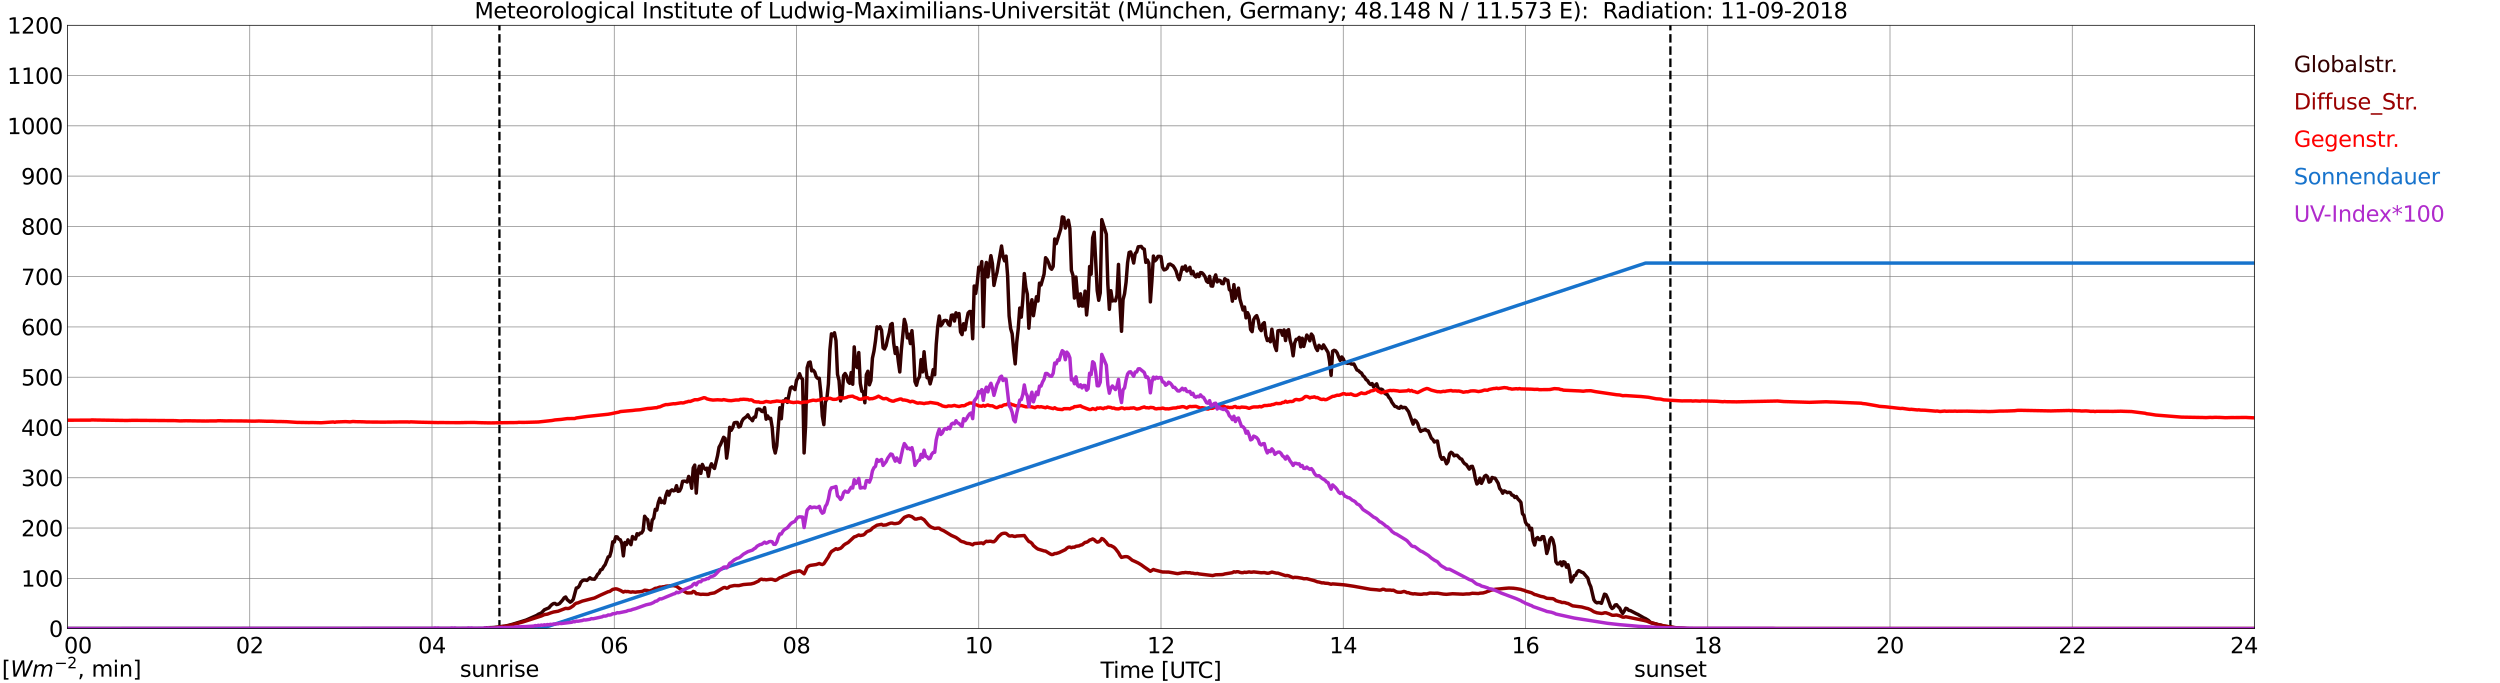 <?xml version="1.0" encoding="utf-8" standalone="no"?>
<!DOCTYPE svg PUBLIC "-//W3C//DTD SVG 1.1//EN"
  "http://www.w3.org/Graphics/SVG/1.1/DTD/svg11.dtd">
<svg xmlns:xlink="http://www.w3.org/1999/xlink" width="1085.4pt" height="296.64pt" viewBox="0 0 1085.4 296.64" xmlns="http://www.w3.org/2000/svg" version="1.1">
 <defs>
  <style type="text/css">*{stroke-linejoin: round; stroke-linecap: butt}</style>
 </defs>
 <g id="figure_1">
  <g id="patch_1">
   <path d="M 0 296.64 
L 1085.4 296.64 
L 1085.4 0 
L 0 0 
z
" style="fill: #ffffff"/>
  </g>
  <g id="axes_1">
   <g id="patch_2">
    <path d="M 29.306 272.909 
L 978.814 272.909 
L 978.814 10.976 
L 29.306 10.976 
z
" style="fill: #ffffff"/>
   </g>
   <g id="patch_3">
    <path d="M 978.814 272.909 
L 978.814 272.909 
L 978.814 10.976 
L 978.814 10.976 
z
" clip-path="url(#paa50ec19ba)" style="fill: #d3d3d3; opacity: 0.25; stroke: #d3d3d3; stroke-linejoin: miter"/>
   </g>
   <g id="matplotlib.axis_1">
    <g id="xtick_1">
     <g id="line2d_1">
      <path d="M 29.306 272.909 
L 29.306 10.976 
" clip-path="url(#paa50ec19ba)" style="fill: none; stroke: #808080; stroke-width: 0.3; stroke-linecap: square"/>
     </g>
     <g id="line2d_2"/>
     <g id="text_1">
      <!--    00 -->
      <g transform="translate(18.733 283.627) scale(0.095 -0.095)">
       <defs>
        <path id="DejaVuSans-20" transform="scale(0.016)"/>
        <path id="DejaVuSans-30" d="M 2034 4250 
Q 1547 4250 1301 3770 
Q 1056 3291 1056 2328 
Q 1056 1369 1301 889 
Q 1547 409 2034 409 
Q 2525 409 2770 889 
Q 3016 1369 3016 2328 
Q 3016 3291 2770 3770 
Q 2525 4250 2034 4250 
z
M 2034 4750 
Q 2819 4750 3233 4129 
Q 3647 3509 3647 2328 
Q 3647 1150 3233 529 
Q 2819 -91 2034 -91 
Q 1250 -91 836 529 
Q 422 1150 422 2328 
Q 422 3509 836 4129 
Q 1250 4750 2034 4750 
z
" transform="scale(0.016)"/>
       </defs>
       <use xlink:href="#DejaVuSans-20"/>
       <use xlink:href="#DejaVuSans-20" transform="translate(31.787 0)"/>
       <use xlink:href="#DejaVuSans-20" transform="translate(63.574 0)"/>
       <use xlink:href="#DejaVuSans-30" transform="translate(95.361 0)"/>
       <use xlink:href="#DejaVuSans-30" transform="translate(158.984 0)"/>
      </g>
     </g>
    </g>
    <g id="xtick_2">
     <g id="line2d_3">
      <path d="M 108.431 272.909 
L 108.431 10.976 
" clip-path="url(#paa50ec19ba)" style="fill: none; stroke: #808080; stroke-width: 0.3; stroke-linecap: square"/>
     </g>
     <g id="line2d_4"/>
     <g id="text_2">
      <!-- 02 -->
      <g transform="translate(102.387 283.627) scale(0.095 -0.095)">
       <defs>
        <path id="DejaVuSans-32" d="M 1228 531 
L 3431 531 
L 3431 0 
L 469 0 
L 469 531 
Q 828 903 1448 1529 
Q 2069 2156 2228 2338 
Q 2531 2678 2651 2914 
Q 2772 3150 2772 3378 
Q 2772 3750 2511 3984 
Q 2250 4219 1831 4219 
Q 1534 4219 1204 4116 
Q 875 4013 500 3803 
L 500 4441 
Q 881 4594 1212 4672 
Q 1544 4750 1819 4750 
Q 2544 4750 2975 4387 
Q 3406 4025 3406 3419 
Q 3406 3131 3298 2873 
Q 3191 2616 2906 2266 
Q 2828 2175 2409 1742 
Q 1991 1309 1228 531 
z
" transform="scale(0.016)"/>
       </defs>
       <use xlink:href="#DejaVuSans-30"/>
       <use xlink:href="#DejaVuSans-32" transform="translate(63.623 0)"/>
      </g>
     </g>
    </g>
    <g id="xtick_3">
     <g id="line2d_5">
      <path d="M 187.557 272.909 
L 187.557 10.976 
" clip-path="url(#paa50ec19ba)" style="fill: none; stroke: #808080; stroke-width: 0.3; stroke-linecap: square"/>
     </g>
     <g id="line2d_6"/>
     <g id="text_3">
      <!-- 04 -->
      <g transform="translate(181.513 283.627) scale(0.095 -0.095)">
       <defs>
        <path id="DejaVuSans-34" d="M 2419 4116 
L 825 1625 
L 2419 1625 
L 2419 4116 
z
M 2253 4666 
L 3047 4666 
L 3047 1625 
L 3713 1625 
L 3713 1100 
L 3047 1100 
L 3047 0 
L 2419 0 
L 2419 1100 
L 313 1100 
L 313 1709 
L 2253 4666 
z
" transform="scale(0.016)"/>
       </defs>
       <use xlink:href="#DejaVuSans-30"/>
       <use xlink:href="#DejaVuSans-34" transform="translate(63.623 0)"/>
      </g>
     </g>
    </g>
    <g id="xtick_4">
     <g id="line2d_7">
      <path d="M 266.683 272.909 
L 266.683 10.976 
" clip-path="url(#paa50ec19ba)" style="fill: none; stroke: #808080; stroke-width: 0.3; stroke-linecap: square"/>
     </g>
     <g id="line2d_8"/>
     <g id="text_4">
      <!-- 06 -->
      <g transform="translate(260.638 283.627) scale(0.095 -0.095)">
       <defs>
        <path id="DejaVuSans-36" d="M 2113 2584 
Q 1688 2584 1439 2293 
Q 1191 2003 1191 1497 
Q 1191 994 1439 701 
Q 1688 409 2113 409 
Q 2538 409 2786 701 
Q 3034 994 3034 1497 
Q 3034 2003 2786 2293 
Q 2538 2584 2113 2584 
z
M 3366 4563 
L 3366 3988 
Q 3128 4100 2886 4159 
Q 2644 4219 2406 4219 
Q 1781 4219 1451 3797 
Q 1122 3375 1075 2522 
Q 1259 2794 1537 2939 
Q 1816 3084 2150 3084 
Q 2853 3084 3261 2657 
Q 3669 2231 3669 1497 
Q 3669 778 3244 343 
Q 2819 -91 2113 -91 
Q 1303 -91 875 529 
Q 447 1150 447 2328 
Q 447 3434 972 4092 
Q 1497 4750 2381 4750 
Q 2619 4750 2861 4703 
Q 3103 4656 3366 4563 
z
" transform="scale(0.016)"/>
       </defs>
       <use xlink:href="#DejaVuSans-30"/>
       <use xlink:href="#DejaVuSans-36" transform="translate(63.623 0)"/>
      </g>
     </g>
    </g>
    <g id="xtick_5">
     <g id="line2d_9">
      <path d="M 345.808 272.909 
L 345.808 10.976 
" clip-path="url(#paa50ec19ba)" style="fill: none; stroke: #808080; stroke-width: 0.3; stroke-linecap: square"/>
     </g>
     <g id="line2d_10"/>
     <g id="text_5">
      <!-- 08 -->
      <g transform="translate(339.764 283.627) scale(0.095 -0.095)">
       <defs>
        <path id="DejaVuSans-38" d="M 2034 2216 
Q 1584 2216 1326 1975 
Q 1069 1734 1069 1313 
Q 1069 891 1326 650 
Q 1584 409 2034 409 
Q 2484 409 2743 651 
Q 3003 894 3003 1313 
Q 3003 1734 2745 1975 
Q 2488 2216 2034 2216 
z
M 1403 2484 
Q 997 2584 770 2862 
Q 544 3141 544 3541 
Q 544 4100 942 4425 
Q 1341 4750 2034 4750 
Q 2731 4750 3128 4425 
Q 3525 4100 3525 3541 
Q 3525 3141 3298 2862 
Q 3072 2584 2669 2484 
Q 3125 2378 3379 2068 
Q 3634 1759 3634 1313 
Q 3634 634 3220 271 
Q 2806 -91 2034 -91 
Q 1263 -91 848 271 
Q 434 634 434 1313 
Q 434 1759 690 2068 
Q 947 2378 1403 2484 
z
M 1172 3481 
Q 1172 3119 1398 2916 
Q 1625 2713 2034 2713 
Q 2441 2713 2670 2916 
Q 2900 3119 2900 3481 
Q 2900 3844 2670 4047 
Q 2441 4250 2034 4250 
Q 1625 4250 1398 4047 
Q 1172 3844 1172 3481 
z
" transform="scale(0.016)"/>
       </defs>
       <use xlink:href="#DejaVuSans-30"/>
       <use xlink:href="#DejaVuSans-38" transform="translate(63.623 0)"/>
      </g>
     </g>
    </g>
    <g id="xtick_6">
     <g id="line2d_11">
      <path d="M 424.934 272.909 
L 424.934 10.976 
" clip-path="url(#paa50ec19ba)" style="fill: none; stroke: #808080; stroke-width: 0.3; stroke-linecap: square"/>
     </g>
     <g id="line2d_12"/>
     <g id="text_6">
      <!-- 10 -->
      <g transform="translate(418.89 283.627) scale(0.095 -0.095)">
       <defs>
        <path id="DejaVuSans-31" d="M 794 531 
L 1825 531 
L 1825 4091 
L 703 3866 
L 703 4441 
L 1819 4666 
L 2450 4666 
L 2450 531 
L 3481 531 
L 3481 0 
L 794 0 
L 794 531 
z
" transform="scale(0.016)"/>
       </defs>
       <use xlink:href="#DejaVuSans-31"/>
       <use xlink:href="#DejaVuSans-30" transform="translate(63.623 0)"/>
      </g>
     </g>
    </g>
    <g id="xtick_7">
     <g id="line2d_13">
      <path d="M 504.06 272.909 
L 504.06 10.976 
" clip-path="url(#paa50ec19ba)" style="fill: none; stroke: #808080; stroke-width: 0.3; stroke-linecap: square"/>
     </g>
     <g id="line2d_14"/>
     <g id="text_7">
      <!-- 12 -->
      <g transform="translate(498.015 283.627) scale(0.095 -0.095)">
       <use xlink:href="#DejaVuSans-31"/>
       <use xlink:href="#DejaVuSans-32" transform="translate(63.623 0)"/>
      </g>
     </g>
    </g>
    <g id="xtick_8">
     <g id="line2d_15">
      <path d="M 583.185 272.909 
L 583.185 10.976 
" clip-path="url(#paa50ec19ba)" style="fill: none; stroke: #808080; stroke-width: 0.3; stroke-linecap: square"/>
     </g>
     <g id="line2d_16"/>
     <g id="text_8">
      <!-- 14 -->
      <g transform="translate(577.141 283.627) scale(0.095 -0.095)">
       <use xlink:href="#DejaVuSans-31"/>
       <use xlink:href="#DejaVuSans-34" transform="translate(63.623 0)"/>
      </g>
     </g>
    </g>
    <g id="xtick_9">
     <g id="line2d_17">
      <path d="M 662.311 272.909 
L 662.311 10.976 
" clip-path="url(#paa50ec19ba)" style="fill: none; stroke: #808080; stroke-width: 0.3; stroke-linecap: square"/>
     </g>
     <g id="line2d_18"/>
     <g id="text_9">
      <!-- 16 -->
      <g transform="translate(656.267 283.627) scale(0.095 -0.095)">
       <use xlink:href="#DejaVuSans-31"/>
       <use xlink:href="#DejaVuSans-36" transform="translate(63.623 0)"/>
      </g>
     </g>
    </g>
    <g id="xtick_10">
     <g id="line2d_19">
      <path d="M 741.437 272.909 
L 741.437 10.976 
" clip-path="url(#paa50ec19ba)" style="fill: none; stroke: #808080; stroke-width: 0.3; stroke-linecap: square"/>
     </g>
     <g id="line2d_20"/>
     <g id="text_10">
      <!-- 18 -->
      <g transform="translate(735.392 283.627) scale(0.095 -0.095)">
       <use xlink:href="#DejaVuSans-31"/>
       <use xlink:href="#DejaVuSans-38" transform="translate(63.623 0)"/>
      </g>
     </g>
    </g>
    <g id="xtick_11">
     <g id="line2d_21">
      <path d="M 820.562 272.909 
L 820.562 10.976 
" clip-path="url(#paa50ec19ba)" style="fill: none; stroke: #808080; stroke-width: 0.3; stroke-linecap: square"/>
     </g>
     <g id="line2d_22"/>
     <g id="text_11">
      <!-- 20 -->
      <g transform="translate(814.518 283.627) scale(0.095 -0.095)">
       <use xlink:href="#DejaVuSans-32"/>
       <use xlink:href="#DejaVuSans-30" transform="translate(63.623 0)"/>
      </g>
     </g>
    </g>
    <g id="xtick_12">
     <g id="line2d_23">
      <path d="M 899.688 272.909 
L 899.688 10.976 
" clip-path="url(#paa50ec19ba)" style="fill: none; stroke: #808080; stroke-width: 0.3; stroke-linecap: square"/>
     </g>
     <g id="line2d_24"/>
     <g id="text_12">
      <!-- 22 -->
      <g transform="translate(893.644 283.627) scale(0.095 -0.095)">
       <use xlink:href="#DejaVuSans-32"/>
       <use xlink:href="#DejaVuSans-32" transform="translate(63.623 0)"/>
      </g>
     </g>
    </g>
    <g id="xtick_13">
     <g id="line2d_25">
      <path d="M 978.814 272.909 
L 978.814 10.976 
" clip-path="url(#paa50ec19ba)" style="fill: none; stroke: #808080; stroke-width: 0.3; stroke-linecap: square"/>
     </g>
     <g id="line2d_26"/>
     <g id="text_13">
      <!-- 24    -->
      <g transform="translate(968.241 283.627) scale(0.095 -0.095)">
       <use xlink:href="#DejaVuSans-32"/>
       <use xlink:href="#DejaVuSans-34" transform="translate(63.623 0)"/>
       <use xlink:href="#DejaVuSans-20" transform="translate(127.246 0)"/>
       <use xlink:href="#DejaVuSans-20" transform="translate(159.033 0)"/>
       <use xlink:href="#DejaVuSans-20" transform="translate(190.82 0)"/>
      </g>
     </g>
    </g>
    <g id="text_14">
     <!-- Time [UTC] -->
     <g transform="translate(477.806 294.322) scale(0.095 -0.095)">
      <defs>
       <path id="DejaVuSans-54" d="M -19 4666 
L 3928 4666 
L 3928 4134 
L 2272 4134 
L 2272 0 
L 1638 0 
L 1638 4134 
L -19 4134 
L -19 4666 
z
" transform="scale(0.016)"/>
       <path id="DejaVuSans-69" d="M 603 3500 
L 1178 3500 
L 1178 0 
L 603 0 
L 603 3500 
z
M 603 4863 
L 1178 4863 
L 1178 4134 
L 603 4134 
L 603 4863 
z
" transform="scale(0.016)"/>
       <path id="DejaVuSans-6d" d="M 3328 2828 
Q 3544 3216 3844 3400 
Q 4144 3584 4550 3584 
Q 5097 3584 5394 3201 
Q 5691 2819 5691 2113 
L 5691 0 
L 5113 0 
L 5113 2094 
Q 5113 2597 4934 2840 
Q 4756 3084 4391 3084 
Q 3944 3084 3684 2787 
Q 3425 2491 3425 1978 
L 3425 0 
L 2847 0 
L 2847 2094 
Q 2847 2600 2669 2842 
Q 2491 3084 2119 3084 
Q 1678 3084 1418 2786 
Q 1159 2488 1159 1978 
L 1159 0 
L 581 0 
L 581 3500 
L 1159 3500 
L 1159 2956 
Q 1356 3278 1631 3431 
Q 1906 3584 2284 3584 
Q 2666 3584 2933 3390 
Q 3200 3197 3328 2828 
z
" transform="scale(0.016)"/>
       <path id="DejaVuSans-65" d="M 3597 1894 
L 3597 1613 
L 953 1613 
Q 991 1019 1311 708 
Q 1631 397 2203 397 
Q 2534 397 2845 478 
Q 3156 559 3463 722 
L 3463 178 
Q 3153 47 2828 -22 
Q 2503 -91 2169 -91 
Q 1331 -91 842 396 
Q 353 884 353 1716 
Q 353 2575 817 3079 
Q 1281 3584 2069 3584 
Q 2775 3584 3186 3129 
Q 3597 2675 3597 1894 
z
M 3022 2063 
Q 3016 2534 2758 2815 
Q 2500 3097 2075 3097 
Q 1594 3097 1305 2825 
Q 1016 2553 972 2059 
L 3022 2063 
z
" transform="scale(0.016)"/>
       <path id="DejaVuSans-5b" d="M 550 4863 
L 1875 4863 
L 1875 4416 
L 1125 4416 
L 1125 -397 
L 1875 -397 
L 1875 -844 
L 550 -844 
L 550 4863 
z
" transform="scale(0.016)"/>
       <path id="DejaVuSans-55" d="M 556 4666 
L 1191 4666 
L 1191 1831 
Q 1191 1081 1462 751 
Q 1734 422 2344 422 
Q 2950 422 3222 751 
Q 3494 1081 3494 1831 
L 3494 4666 
L 4128 4666 
L 4128 1753 
Q 4128 841 3676 375 
Q 3225 -91 2344 -91 
Q 1459 -91 1007 375 
Q 556 841 556 1753 
L 556 4666 
z
" transform="scale(0.016)"/>
       <path id="DejaVuSans-43" d="M 4122 4306 
L 4122 3641 
Q 3803 3938 3442 4084 
Q 3081 4231 2675 4231 
Q 1875 4231 1450 3742 
Q 1025 3253 1025 2328 
Q 1025 1406 1450 917 
Q 1875 428 2675 428 
Q 3081 428 3442 575 
Q 3803 722 4122 1019 
L 4122 359 
Q 3791 134 3420 21 
Q 3050 -91 2638 -91 
Q 1578 -91 968 557 
Q 359 1206 359 2328 
Q 359 3453 968 4101 
Q 1578 4750 2638 4750 
Q 3056 4750 3426 4639 
Q 3797 4528 4122 4306 
z
" transform="scale(0.016)"/>
       <path id="DejaVuSans-5d" d="M 1947 4863 
L 1947 -844 
L 622 -844 
L 622 -397 
L 1369 -397 
L 1369 4416 
L 622 4416 
L 622 4863 
L 1947 4863 
z
" transform="scale(0.016)"/>
      </defs>
      <use xlink:href="#DejaVuSans-54"/>
      <use xlink:href="#DejaVuSans-69" transform="translate(57.959 0)"/>
      <use xlink:href="#DejaVuSans-6d" transform="translate(85.742 0)"/>
      <use xlink:href="#DejaVuSans-65" transform="translate(183.154 0)"/>
      <use xlink:href="#DejaVuSans-20" transform="translate(244.678 0)"/>
      <use xlink:href="#DejaVuSans-5b" transform="translate(276.465 0)"/>
      <use xlink:href="#DejaVuSans-55" transform="translate(315.479 0)"/>
      <use xlink:href="#DejaVuSans-54" transform="translate(388.672 0)"/>
      <use xlink:href="#DejaVuSans-43" transform="translate(443.881 0)"/>
      <use xlink:href="#DejaVuSans-5d" transform="translate(513.705 0)"/>
     </g>
    </g>
   </g>
   <g id="matplotlib.axis_2">
    <g id="ytick_1">
     <g id="line2d_27">
      <path d="M 29.306 272.909 
L 978.814 272.909 
" clip-path="url(#paa50ec19ba)" style="fill: none; stroke: #808080; stroke-width: 0.3; stroke-linecap: square"/>
     </g>
     <g id="line2d_28"/>
     <g id="text_15">
      <!-- 0 -->
      <g transform="translate(21.261 276.518) scale(0.095 -0.095)">
       <use xlink:href="#DejaVuSans-30"/>
      </g>
     </g>
    </g>
    <g id="ytick_2">
     <g id="line2d_29">
      <path d="M 29.306 251.081 
L 978.814 251.081 
" clip-path="url(#paa50ec19ba)" style="fill: none; stroke: #808080; stroke-width: 0.3; stroke-linecap: square"/>
     </g>
     <g id="line2d_30"/>
     <g id="text_16">
      <!-- 100 -->
      <g transform="translate(9.173 254.69) scale(0.095 -0.095)">
       <use xlink:href="#DejaVuSans-31"/>
       <use xlink:href="#DejaVuSans-30" transform="translate(63.623 0)"/>
       <use xlink:href="#DejaVuSans-30" transform="translate(127.246 0)"/>
      </g>
     </g>
    </g>
    <g id="ytick_3">
     <g id="line2d_31">
      <path d="M 29.306 229.253 
L 978.814 229.253 
" clip-path="url(#paa50ec19ba)" style="fill: none; stroke: #808080; stroke-width: 0.3; stroke-linecap: square"/>
     </g>
     <g id="line2d_32"/>
     <g id="text_17">
      <!-- 200 -->
      <g transform="translate(9.173 232.863) scale(0.095 -0.095)">
       <use xlink:href="#DejaVuSans-32"/>
       <use xlink:href="#DejaVuSans-30" transform="translate(63.623 0)"/>
       <use xlink:href="#DejaVuSans-30" transform="translate(127.246 0)"/>
      </g>
     </g>
    </g>
    <g id="ytick_4">
     <g id="line2d_33">
      <path d="M 29.306 207.426 
L 978.814 207.426 
" clip-path="url(#paa50ec19ba)" style="fill: none; stroke: #808080; stroke-width: 0.3; stroke-linecap: square"/>
     </g>
     <g id="line2d_34"/>
     <g id="text_18">
      <!-- 300 -->
      <g transform="translate(9.173 211.035) scale(0.095 -0.095)">
       <defs>
        <path id="DejaVuSans-33" d="M 2597 2516 
Q 3050 2419 3304 2112 
Q 3559 1806 3559 1356 
Q 3559 666 3084 287 
Q 2609 -91 1734 -91 
Q 1441 -91 1130 -33 
Q 819 25 488 141 
L 488 750 
Q 750 597 1062 519 
Q 1375 441 1716 441 
Q 2309 441 2620 675 
Q 2931 909 2931 1356 
Q 2931 1769 2642 2001 
Q 2353 2234 1838 2234 
L 1294 2234 
L 1294 2753 
L 1863 2753 
Q 2328 2753 2575 2939 
Q 2822 3125 2822 3475 
Q 2822 3834 2567 4026 
Q 2313 4219 1838 4219 
Q 1578 4219 1281 4162 
Q 984 4106 628 3988 
L 628 4550 
Q 988 4650 1302 4700 
Q 1616 4750 1894 4750 
Q 2613 4750 3031 4423 
Q 3450 4097 3450 3541 
Q 3450 3153 3228 2886 
Q 3006 2619 2597 2516 
z
" transform="scale(0.016)"/>
       </defs>
       <use xlink:href="#DejaVuSans-33"/>
       <use xlink:href="#DejaVuSans-30" transform="translate(63.623 0)"/>
       <use xlink:href="#DejaVuSans-30" transform="translate(127.246 0)"/>
      </g>
     </g>
    </g>
    <g id="ytick_5">
     <g id="line2d_35">
      <path d="M 29.306 185.598 
L 978.814 185.598 
" clip-path="url(#paa50ec19ba)" style="fill: none; stroke: #808080; stroke-width: 0.3; stroke-linecap: square"/>
     </g>
     <g id="line2d_36"/>
     <g id="text_19">
      <!-- 400 -->
      <g transform="translate(9.173 189.207) scale(0.095 -0.095)">
       <use xlink:href="#DejaVuSans-34"/>
       <use xlink:href="#DejaVuSans-30" transform="translate(63.623 0)"/>
       <use xlink:href="#DejaVuSans-30" transform="translate(127.246 0)"/>
      </g>
     </g>
    </g>
    <g id="ytick_6">
     <g id="line2d_37">
      <path d="M 29.306 163.77 
L 978.814 163.77 
" clip-path="url(#paa50ec19ba)" style="fill: none; stroke: #808080; stroke-width: 0.3; stroke-linecap: square"/>
     </g>
     <g id="line2d_38"/>
     <g id="text_20">
      <!-- 500 -->
      <g transform="translate(9.173 167.379) scale(0.095 -0.095)">
       <defs>
        <path id="DejaVuSans-35" d="M 691 4666 
L 3169 4666 
L 3169 4134 
L 1269 4134 
L 1269 2991 
Q 1406 3038 1543 3061 
Q 1681 3084 1819 3084 
Q 2600 3084 3056 2656 
Q 3513 2228 3513 1497 
Q 3513 744 3044 326 
Q 2575 -91 1722 -91 
Q 1428 -91 1123 -41 
Q 819 9 494 109 
L 494 744 
Q 775 591 1075 516 
Q 1375 441 1709 441 
Q 2250 441 2565 725 
Q 2881 1009 2881 1497 
Q 2881 1984 2565 2268 
Q 2250 2553 1709 2553 
Q 1456 2553 1204 2497 
Q 953 2441 691 2322 
L 691 4666 
z
" transform="scale(0.016)"/>
       </defs>
       <use xlink:href="#DejaVuSans-35"/>
       <use xlink:href="#DejaVuSans-30" transform="translate(63.623 0)"/>
       <use xlink:href="#DejaVuSans-30" transform="translate(127.246 0)"/>
      </g>
     </g>
    </g>
    <g id="ytick_7">
     <g id="line2d_39">
      <path d="M 29.306 141.942 
L 978.814 141.942 
" clip-path="url(#paa50ec19ba)" style="fill: none; stroke: #808080; stroke-width: 0.3; stroke-linecap: square"/>
     </g>
     <g id="line2d_40"/>
     <g id="text_21">
      <!-- 600 -->
      <g transform="translate(9.173 145.551) scale(0.095 -0.095)">
       <use xlink:href="#DejaVuSans-36"/>
       <use xlink:href="#DejaVuSans-30" transform="translate(63.623 0)"/>
       <use xlink:href="#DejaVuSans-30" transform="translate(127.246 0)"/>
      </g>
     </g>
    </g>
    <g id="ytick_8">
     <g id="line2d_41">
      <path d="M 29.306 120.114 
L 978.814 120.114 
" clip-path="url(#paa50ec19ba)" style="fill: none; stroke: #808080; stroke-width: 0.3; stroke-linecap: square"/>
     </g>
     <g id="line2d_42"/>
     <g id="text_22">
      <!-- 700 -->
      <g transform="translate(9.173 123.724) scale(0.095 -0.095)">
       <defs>
        <path id="DejaVuSans-37" d="M 525 4666 
L 3525 4666 
L 3525 4397 
L 1831 0 
L 1172 0 
L 2766 4134 
L 525 4134 
L 525 4666 
z
" transform="scale(0.016)"/>
       </defs>
       <use xlink:href="#DejaVuSans-37"/>
       <use xlink:href="#DejaVuSans-30" transform="translate(63.623 0)"/>
       <use xlink:href="#DejaVuSans-30" transform="translate(127.246 0)"/>
      </g>
     </g>
    </g>
    <g id="ytick_9">
     <g id="line2d_43">
      <path d="M 29.306 98.287 
L 978.814 98.287 
" clip-path="url(#paa50ec19ba)" style="fill: none; stroke: #808080; stroke-width: 0.3; stroke-linecap: square"/>
     </g>
     <g id="line2d_44"/>
     <g id="text_23">
      <!-- 800 -->
      <g transform="translate(9.173 101.896) scale(0.095 -0.095)">
       <use xlink:href="#DejaVuSans-38"/>
       <use xlink:href="#DejaVuSans-30" transform="translate(63.623 0)"/>
       <use xlink:href="#DejaVuSans-30" transform="translate(127.246 0)"/>
      </g>
     </g>
    </g>
    <g id="ytick_10">
     <g id="line2d_45">
      <path d="M 29.306 76.459 
L 978.814 76.459 
" clip-path="url(#paa50ec19ba)" style="fill: none; stroke: #808080; stroke-width: 0.3; stroke-linecap: square"/>
     </g>
     <g id="line2d_46"/>
     <g id="text_24">
      <!-- 900 -->
      <g transform="translate(9.173 80.068) scale(0.095 -0.095)">
       <defs>
        <path id="DejaVuSans-39" d="M 703 97 
L 703 672 
Q 941 559 1184 500 
Q 1428 441 1663 441 
Q 2288 441 2617 861 
Q 2947 1281 2994 2138 
Q 2813 1869 2534 1725 
Q 2256 1581 1919 1581 
Q 1219 1581 811 2004 
Q 403 2428 403 3163 
Q 403 3881 828 4315 
Q 1253 4750 1959 4750 
Q 2769 4750 3195 4129 
Q 3622 3509 3622 2328 
Q 3622 1225 3098 567 
Q 2575 -91 1691 -91 
Q 1453 -91 1209 -44 
Q 966 3 703 97 
z
M 1959 2075 
Q 2384 2075 2632 2365 
Q 2881 2656 2881 3163 
Q 2881 3666 2632 3958 
Q 2384 4250 1959 4250 
Q 1534 4250 1286 3958 
Q 1038 3666 1038 3163 
Q 1038 2656 1286 2365 
Q 1534 2075 1959 2075 
z
" transform="scale(0.016)"/>
       </defs>
       <use xlink:href="#DejaVuSans-39"/>
       <use xlink:href="#DejaVuSans-30" transform="translate(63.623 0)"/>
       <use xlink:href="#DejaVuSans-30" transform="translate(127.246 0)"/>
      </g>
     </g>
    </g>
    <g id="ytick_11">
     <g id="line2d_47">
      <path d="M 29.306 54.631 
L 978.814 54.631 
" clip-path="url(#paa50ec19ba)" style="fill: none; stroke: #808080; stroke-width: 0.3; stroke-linecap: square"/>
     </g>
     <g id="line2d_48"/>
     <g id="text_25">
      <!-- 1000 -->
      <g transform="translate(3.128 58.24) scale(0.095 -0.095)">
       <use xlink:href="#DejaVuSans-31"/>
       <use xlink:href="#DejaVuSans-30" transform="translate(63.623 0)"/>
       <use xlink:href="#DejaVuSans-30" transform="translate(127.246 0)"/>
       <use xlink:href="#DejaVuSans-30" transform="translate(190.869 0)"/>
      </g>
     </g>
    </g>
    <g id="ytick_12">
     <g id="line2d_49">
      <path d="M 29.306 32.803 
L 978.814 32.803 
" clip-path="url(#paa50ec19ba)" style="fill: none; stroke: #808080; stroke-width: 0.3; stroke-linecap: square"/>
     </g>
     <g id="line2d_50"/>
     <g id="text_26">
      <!-- 1100 -->
      <g transform="translate(3.128 36.413) scale(0.095 -0.095)">
       <use xlink:href="#DejaVuSans-31"/>
       <use xlink:href="#DejaVuSans-31" transform="translate(63.623 0)"/>
       <use xlink:href="#DejaVuSans-30" transform="translate(127.246 0)"/>
       <use xlink:href="#DejaVuSans-30" transform="translate(190.869 0)"/>
      </g>
     </g>
    </g>
    <g id="ytick_13">
     <g id="line2d_51">
      <path d="M 29.306 10.976 
L 978.814 10.976 
" clip-path="url(#paa50ec19ba)" style="fill: none; stroke: #808080; stroke-width: 0.3; stroke-linecap: square"/>
     </g>
     <g id="line2d_52"/>
     <g id="text_27">
      <!-- 1200 -->
      <g transform="translate(3.128 14.585) scale(0.095 -0.095)">
       <use xlink:href="#DejaVuSans-31"/>
       <use xlink:href="#DejaVuSans-32" transform="translate(63.623 0)"/>
       <use xlink:href="#DejaVuSans-30" transform="translate(127.246 0)"/>
       <use xlink:href="#DejaVuSans-30" transform="translate(190.869 0)"/>
      </g>
     </g>
    </g>
   </g>
   <g id="line2d_53">
    <path d="M 216.834 272.909 
L 216.834 10.976 
" clip-path="url(#paa50ec19ba)" style="fill: none; stroke-dasharray: 3.7,1.6; stroke-dashoffset: 0; stroke: #000000"/>
   </g>
   <g id="line2d_54">
    <path d="M 725.216 272.909 
L 725.216 10.976 
" clip-path="url(#paa50ec19ba)" style="fill: none; stroke-dasharray: 3.7,1.6; stroke-dashoffset: 0; stroke: #000000"/>
   </g>
   <g id="line2d_55">
    <path d="M 29.306 272.909 
L 209.976 272.909 
L 211.295 272.546 
L 213.932 272.453 
L 216.57 272.298 
L 217.889 271.983 
L 219.207 271.889 
L 222.504 271.043 
L 226.461 269.818 
L 228.439 269.192 
L 233.054 267.153 
L 233.714 266.684 
L 235.033 266.118 
L 236.351 264.739 
L 238.329 263.892 
L 238.989 263.075 
L 239.648 262.449 
L 240.308 262.041 
L 240.967 261.98 
L 241.626 262.479 
L 242.286 262.355 
L 242.945 262.01 
L 244.264 260.537 
L 244.923 259.563 
L 245.583 259.188 
L 246.242 260.316 
L 247.561 261.445 
L 248.22 261.006 
L 248.88 260.223 
L 250.198 255.298 
L 250.858 255.141 
L 251.517 254.357 
L 252.176 252.79 
L 252.836 252.131 
L 253.495 251.817 
L 254.155 251.849 
L 254.814 252.007 
L 256.133 250.845 
L 256.792 251.378 
L 258.111 251.472 
L 258.77 250.594 
L 259.43 249.402 
L 260.089 248.807 
L 260.748 247.427 
L 261.408 247.207 
L 262.067 246.015 
L 262.726 245.168 
L 264.045 241.782 
L 264.705 241.531 
L 265.364 239.272 
L 266.023 235.228 
L 266.683 235.321 
L 267.342 233.032 
L 268.002 233.126 
L 268.661 234.099 
L 269.32 234.348 
L 269.98 235.981 
L 270.639 241.344 
L 271.298 235.54 
L 271.958 236.45 
L 272.617 234.381 
L 273.936 236.483 
L 274.595 232.938 
L 275.255 233.879 
L 275.914 234.036 
L 276.573 231.715 
L 277.233 232.248 
L 277.892 231.495 
L 278.552 231.401 
L 279.211 230.334 
L 279.87 224.126 
L 280.53 225.067 
L 281.189 225.599 
L 281.849 229.644 
L 282.508 230.179 
L 283.167 225.818 
L 283.827 224.94 
L 284.486 221.146 
L 285.145 221.491 
L 285.805 218.228 
L 286.464 216.316 
L 287.124 218.198 
L 287.783 217.538 
L 288.442 218.418 
L 289.102 215.124 
L 289.761 213.273 
L 290.42 214.967 
L 291.08 213.179 
L 291.739 212.677 
L 292.399 213.116 
L 293.058 212.898 
L 293.717 210.859 
L 294.377 213.336 
L 295.036 213.149 
L 295.696 211.83 
L 296.355 208.977 
L 297.014 208.884 
L 297.674 208.977 
L 298.333 209.292 
L 298.992 206.845 
L 299.652 208.224 
L 300.311 211.988 
L 300.971 203.145 
L 301.63 201.921 
L 302.289 214.09 
L 302.949 205.027 
L 303.608 202.392 
L 304.267 205.527 
L 304.927 201.639 
L 305.586 202.988 
L 306.246 203.772 
L 306.905 203.27 
L 307.564 206.814 
L 308.224 202.955 
L 308.883 201.357 
L 309.543 202.704 
L 310.202 203.394 
L 311.521 197.876 
L 312.18 194.143 
L 312.839 192.982 
L 314.158 189.848 
L 314.818 190.347 
L 315.477 198.911 
L 316.136 194.174 
L 316.796 185.519 
L 317.455 186.835 
L 318.114 185.644 
L 318.774 183.574 
L 319.433 183.417 
L 320.093 183.417 
L 320.752 185.393 
L 321.411 185.111 
L 322.071 183.009 
L 322.73 181.88 
L 324.049 180.909 
L 324.708 180.093 
L 325.368 181.378 
L 326.027 181.85 
L 326.686 182.664 
L 327.346 181.127 
L 328.005 181.097 
L 328.665 177.773 
L 329.324 177.615 
L 329.983 177.709 
L 330.643 178.556 
L 331.302 178.713 
L 331.961 176.956 
L 332.621 182.007 
L 333.28 180.564 
L 333.94 181.756 
L 334.599 181.599 
L 335.258 185.582 
L 335.918 194.113 
L 336.577 196.684 
L 337.236 193.578 
L 338.555 177.019 
L 339.215 181.817 
L 339.874 174.134 
L 340.533 174.291 
L 341.193 173.099 
L 341.852 174.699 
L 343.171 168.426 
L 343.83 167.957 
L 345.149 169.148 
L 345.808 165.101 
L 346.468 164.036 
L 347.127 162.249 
L 347.787 164.036 
L 348.446 164.632 
L 349.105 196.651 
L 349.765 184.609 
L 350.424 159.677 
L 351.083 157.418 
L 351.743 157.167 
L 352.402 161.026 
L 353.062 160.742 
L 353.721 161.559 
L 354.38 163.628 
L 355.04 164.287 
L 355.699 164.224 
L 356.359 170.497 
L 357.018 180.658 
L 357.677 184.358 
L 358.337 174.605 
L 358.996 173.069 
L 359.655 166.765 
L 360.315 151.837 
L 360.974 144.937 
L 361.634 145.784 
L 362.293 144.466 
L 362.952 147.884 
L 363.612 162.53 
L 364.271 165.165 
L 364.93 174.073 
L 365.59 172.001 
L 366.249 163.032 
L 366.909 162.155 
L 367.568 163.314 
L 368.227 165.761 
L 368.887 166.42 
L 369.546 161.747 
L 370.206 166.828 
L 370.865 150.612 
L 371.524 158.737 
L 372.184 159.614 
L 372.843 153.059 
L 373.502 166.45 
L 374.162 169.901 
L 374.821 170.12 
L 375.481 174.856 
L 376.14 162.687 
L 376.799 161.181 
L 377.459 167.079 
L 378.118 165.195 
L 378.777 155.506 
L 379.437 152.463 
L 380.096 147.98 
L 380.756 141.894 
L 381.415 142.647 
L 382.074 141.864 
L 382.734 143.4 
L 383.393 150.99 
L 384.053 151.522 
L 384.712 150.112 
L 385.371 147.039 
L 386.031 144.592 
L 386.69 140.923 
L 387.349 140.451 
L 388.009 148.951 
L 388.668 153.467 
L 389.328 150.896 
L 389.987 156.728 
L 390.646 161.496 
L 391.306 152.212 
L 392.624 138.664 
L 393.284 140.953 
L 393.943 146.725 
L 394.603 145.094 
L 395.262 149.172 
L 395.921 143.557 
L 396.581 151.208 
L 397.24 165.667 
L 397.899 167.267 
L 398.559 164.695 
L 399.218 163.565 
L 399.878 156.132 
L 400.537 161.465 
L 401.196 152.714 
L 401.856 159.834 
L 402.515 164.004 
L 403.175 163.942 
L 403.834 166.671 
L 404.493 164.193 
L 405.153 160.461 
L 405.812 162.718 
L 406.471 149.516 
L 407.131 141.613 
L 407.79 137.19 
L 408.45 141.425 
L 409.109 140.609 
L 409.768 139.229 
L 410.428 139.102 
L 411.087 139.229 
L 411.746 140.766 
L 412.406 141.298 
L 413.065 136.876 
L 413.725 136.752 
L 414.384 139.386 
L 415.043 135.811 
L 415.703 137.505 
L 416.362 136.125 
L 417.022 144.121 
L 417.681 145.282 
L 418.34 140.545 
L 419 143.213 
L 419.659 139.166 
L 420.318 135.905 
L 420.978 135.245 
L 421.637 135.278 
L 422.297 147.07 
L 422.956 124.174 
L 423.615 127.405 
L 424.275 122.858 
L 424.934 115.989 
L 425.593 117.087 
L 426.253 113.575 
L 426.912 141.8 
L 427.572 118.624 
L 428.231 113.95 
L 428.89 120.224 
L 430.209 111.004 
L 430.869 114.452 
L 431.528 123.923 
L 432.187 120.789 
L 432.847 118.312 
L 434.825 106.802 
L 435.484 111.442 
L 436.144 113.261 
L 436.803 111.191 
L 437.462 119.658 
L 438.122 137.19 
L 438.781 142.678 
L 439.44 144.904 
L 440.1 152.149 
L 440.759 157.983 
L 441.419 148.637 
L 442.078 142.678 
L 442.737 133.742 
L 443.397 137.692 
L 444.056 130.291 
L 444.716 118.781 
L 445.375 124.74 
L 446.034 127.75 
L 446.694 142.49 
L 447.353 133.678 
L 448.012 130.133 
L 448.672 137.066 
L 449.991 128.817 
L 450.65 130.699 
L 451.309 122.922 
L 451.969 123.736 
L 453.287 119.032 
L 453.947 111.881 
L 454.606 112.697 
L 455.266 114.171 
L 455.925 116.273 
L 456.584 116.899 
L 457.244 115.677 
L 457.903 103.759 
L 458.563 105.798 
L 460.541 99.4 
L 461.2 94.161 
L 461.859 94.382 
L 462.519 99.022 
L 463.178 97.141 
L 463.838 95.604 
L 464.497 99.179 
L 465.156 117.401 
L 465.816 119.44 
L 466.475 129.413 
L 467.134 120.287 
L 467.794 128.378 
L 468.453 132.895 
L 469.113 127.562 
L 469.772 132.862 
L 470.431 132.831 
L 471.091 126.401 
L 471.75 136.752 
L 472.409 129.976 
L 473.069 115.707 
L 473.728 119.062 
L 474.388 103.226 
L 475.047 100.843 
L 476.366 126.183 
L 477.025 130.384 
L 477.685 127.154 
L 478.344 95.353 
L 480.322 101.69 
L 480.981 123.424 
L 481.641 134.305 
L 482.3 126.213 
L 482.96 130.668 
L 483.619 130.448 
L 484.278 130.635 
L 484.938 128.189 
L 485.597 114.797 
L 486.256 132.299 
L 486.916 143.839 
L 487.575 130.133 
L 488.235 127.532 
L 488.894 122.513 
L 489.553 114.077 
L 490.213 109.624 
L 490.872 109.373 
L 491.532 111.348 
L 492.191 114.201 
L 492.85 110.093 
L 493.51 109.373 
L 494.169 107.147 
L 495.488 106.989 
L 496.147 107.897 
L 496.807 108.181 
L 497.466 113.92 
L 498.125 112.885 
L 498.785 114.234 
L 499.444 131.074 
L 500.103 122.042 
L 500.763 111.161 
L 501.422 113.261 
L 502.082 112.604 
L 502.741 111.318 
L 503.4 111.285 
L 504.06 111.442 
L 504.719 116.022 
L 505.379 117.181 
L 506.038 116.993 
L 506.697 116.461 
L 507.357 114.83 
L 508.016 114.642 
L 509.335 115.456 
L 509.994 116.461 
L 510.654 117.746 
L 511.313 120.099 
L 511.972 121.446 
L 513.291 115.989 
L 513.95 116.869 
L 514.61 115.456 
L 515.269 117.652 
L 515.929 117.026 
L 516.588 116.052 
L 517.247 118.907 
L 517.907 117.809 
L 518.566 119.658 
L 519.226 120.254 
L 519.885 119.001 
L 520.544 120.066 
L 521.204 118.342 
L 521.863 118.436 
L 522.522 119.126 
L 523.182 120.16 
L 523.841 122.075 
L 524.501 122.607 
L 525.16 119.973 
L 525.819 124.144 
L 526.479 124.238 
L 527.138 121.007 
L 527.797 119.346 
L 528.457 122.387 
L 529.116 121.603 
L 529.776 121.824 
L 530.435 123.079 
L 531.094 123.173 
L 531.754 121.007 
L 532.413 121.573 
L 533.073 121.697 
L 533.732 125.744 
L 534.391 126.307 
L 535.051 130.762 
L 535.71 123.579 
L 536.369 129.507 
L 537.029 127.06 
L 537.688 125.085 
L 538.348 129.946 
L 539.666 134.586 
L 540.326 133.301 
L 540.985 138.007 
L 541.644 135.748 
L 542.304 137.19 
L 542.963 143.086 
L 543.623 143.996 
L 544.282 138.758 
L 544.941 137.629 
L 545.601 137.033 
L 546.26 138.947 
L 546.919 142.617 
L 547.579 143.557 
L 548.238 140.672 
L 548.898 140.076 
L 549.557 145.596 
L 550.216 147.853 
L 550.876 147.163 
L 551.535 148.386 
L 552.195 142.929 
L 552.854 147.288 
L 553.513 150.361 
L 554.173 152.182 
L 554.832 143.619 
L 555.491 143.494 
L 556.151 143.525 
L 556.81 145.563 
L 557.47 143.243 
L 558.129 147.853 
L 558.788 143.682 
L 559.448 143.119 
L 560.107 147.696 
L 560.766 150.112 
L 561.426 154.471 
L 562.085 148.951 
L 562.745 147.321 
L 563.404 147.257 
L 564.063 146.474 
L 564.723 150.612 
L 565.382 146.849 
L 566.042 150.394 
L 567.36 145.47 
L 568.02 146.38 
L 568.679 147.98 
L 569.338 145.031 
L 569.998 145.908 
L 570.657 148.951 
L 571.317 151.053 
L 571.976 152.182 
L 572.635 149.922 
L 573.954 151.365 
L 574.613 149.735 
L 576.592 153.029 
L 577.251 156.979 
L 577.91 162.969 
L 578.57 152.463 
L 579.229 152.088 
L 579.889 152.339 
L 580.548 153.247 
L 581.207 155.035 
L 581.867 156.477 
L 582.526 154.973 
L 583.185 155.788 
L 583.845 157.357 
L 585.164 157.763 
L 585.823 157.23 
L 586.482 157.983 
L 587.142 158.108 
L 587.801 158.014 
L 589.12 160.618 
L 589.779 160.9 
L 590.439 161.559 
L 591.098 161.967 
L 591.757 163.126 
L 592.417 163.659 
L 593.076 164.789 
L 593.736 165.228 
L 594.395 166.326 
L 595.054 166.922 
L 595.714 166.514 
L 596.373 168.05 
L 597.032 167.234 
L 597.692 166.638 
L 598.351 168.583 
L 599.011 169.022 
L 599.67 168.928 
L 600.329 169.273 
L 600.989 170.528 
L 601.648 171.06 
L 602.307 171.311 
L 602.967 172.503 
L 603.626 173.226 
L 604.286 174.636 
L 605.604 176.456 
L 606.264 176.55 
L 606.923 177.083 
L 607.582 177.27 
L 608.242 176.424 
L 608.901 177.052 
L 609.561 176.862 
L 610.22 176.956 
L 611.539 178.713 
L 613.517 184.14 
L 614.176 182.383 
L 614.836 182.854 
L 615.495 183.919 
L 616.154 186.021 
L 616.814 187.307 
L 617.473 186.868 
L 618.133 186.742 
L 618.792 186.397 
L 619.451 186.993 
L 620.111 187.086 
L 621.429 190.254 
L 622.089 190.819 
L 622.748 191.917 
L 623.408 191.572 
L 624.067 191.478 
L 624.726 195.209 
L 625.386 198.188 
L 626.045 199.413 
L 626.705 198.659 
L 627.364 199.694 
L 628.023 201.357 
L 628.683 200.417 
L 629.342 197.06 
L 630.001 196.37 
L 630.661 196.841 
L 631.32 197.906 
L 631.98 197.655 
L 632.639 197.688 
L 633.958 199.129 
L 634.617 199.349 
L 635.276 200.572 
L 635.936 201.357 
L 636.595 201.67 
L 637.914 203.678 
L 638.573 202.549 
L 639.233 202.453 
L 639.892 204.304 
L 640.552 207.88 
L 641.211 210.139 
L 641.87 209.543 
L 642.53 207.598 
L 643.189 209.855 
L 643.848 208.506 
L 644.508 206.782 
L 645.167 206.373 
L 645.827 207.002 
L 646.486 209.322 
L 647.145 209.008 
L 647.805 207.284 
L 648.464 207.535 
L 649.123 207.629 
L 650.442 209.792 
L 651.102 212.081 
L 651.761 212.834 
L 652.42 214.153 
L 653.08 213.116 
L 653.739 213.43 
L 654.399 213.902 
L 655.058 213.712 
L 655.717 213.902 
L 656.377 214.936 
L 657.036 215.094 
L 657.695 216.002 
L 658.355 215.563 
L 659.014 216.63 
L 659.674 217.287 
L 660.333 218.134 
L 660.992 223.059 
L 661.652 223.781 
L 662.311 226.728 
L 662.97 227.826 
L 663.63 228.013 
L 664.289 230.052 
L 664.949 229.362 
L 665.608 234.725 
L 666.267 236.638 
L 666.927 233.879 
L 667.586 233.377 
L 668.246 234.254 
L 668.905 234.287 
L 669.564 233.001 
L 670.224 233.001 
L 670.883 236.011 
L 671.542 240.307 
L 672.202 238.207 
L 672.861 234.317 
L 673.521 233.407 
L 674.18 234.381 
L 674.839 237.076 
L 675.499 243.882 
L 676.158 244.823 
L 676.817 244.792 
L 677.477 243.976 
L 678.136 245.576 
L 678.796 243.882 
L 679.455 244.166 
L 680.114 246.266 
L 680.774 245.201 
L 681.433 247.929 
L 682.092 252.664 
L 682.752 251.662 
L 683.411 249.935 
L 684.071 249.747 
L 684.73 248.368 
L 685.389 247.741 
L 686.049 248.023 
L 686.708 248.431 
L 687.368 248.649 
L 688.686 250.219 
L 689.346 250.939 
L 690.005 253.292 
L 690.664 254.735 
L 691.983 260.38 
L 692.643 261.32 
L 693.302 261.729 
L 693.961 261.571 
L 694.621 261.665 
L 695.28 261.947 
L 696.599 257.963 
L 697.258 258.214 
L 697.918 259.596 
L 699.236 263.326 
L 699.896 264.206 
L 700.555 263.735 
L 701.215 262.669 
L 701.874 262.543 
L 702.533 263.39 
L 703.193 263.986 
L 703.852 265.398 
L 704.511 266.339 
L 705.171 265.335 
L 705.83 264.079 
L 706.49 264.3 
L 707.149 264.99 
L 707.808 265.084 
L 710.446 266.463 
L 711.105 266.745 
L 713.743 268.281 
L 714.402 268.565 
L 715.721 269.379 
L 716.38 270.038 
L 717.04 270.414 
L 720.337 271.261 
L 720.996 271.357 
L 722.315 271.857 
L 725.612 272.234 
L 726.93 272.485 
L 728.249 272.61 
L 728.909 272.736 
L 730.887 272.797 
L 732.205 272.909 
L 978.154 272.909 
L 978.154 272.909 
" clip-path="url(#paa50ec19ba)" style="fill: none; stroke: #330000; stroke-width: 1.5; stroke-linecap: square"/>
   </g>
   <g id="line2d_56">
    <path d="M 29.306 272.909 
L 209.976 272.909 
L 210.635 272.68 
L 211.295 272.597 
L 212.614 272.597 
L 214.592 272.512 
L 221.186 271.588 
L 227.12 269.993 
L 228.439 269.574 
L 235.033 267.432 
L 236.351 266.845 
L 237.67 266.636 
L 238.989 266.131 
L 240.308 265.712 
L 242.286 265.376 
L 243.604 264.872 
L 245.583 264.117 
L 246.242 264.202 
L 246.901 264.158 
L 247.561 263.907 
L 248.88 263.025 
L 249.539 262.311 
L 250.198 261.892 
L 250.858 261.766 
L 252.836 260.969 
L 258.111 259.624 
L 260.748 258.365 
L 262.067 257.778 
L 264.045 256.896 
L 264.705 256.772 
L 266.023 255.89 
L 267.342 255.636 
L 268.002 255.763 
L 269.32 256.309 
L 270.639 257.064 
L 271.298 256.728 
L 271.958 256.854 
L 272.617 256.813 
L 273.936 257.108 
L 274.595 256.94 
L 275.914 257.108 
L 276.573 256.981 
L 277.892 256.896 
L 278.552 256.813 
L 279.211 256.603 
L 279.87 256.226 
L 281.189 256.394 
L 281.849 256.603 
L 283.167 256.182 
L 284.486 255.427 
L 285.145 255.385 
L 286.464 254.881 
L 287.124 254.925 
L 287.783 254.757 
L 288.442 254.713 
L 289.102 254.504 
L 289.761 254.421 
L 290.42 254.462 
L 291.08 254.294 
L 292.399 254.253 
L 293.717 254.545 
L 295.036 255.512 
L 297.674 257.108 
L 298.333 257.442 
L 300.311 257.4 
L 300.971 256.772 
L 301.63 256.981 
L 302.289 257.778 
L 302.949 257.778 
L 304.267 258.072 
L 304.927 257.987 
L 306.905 258.072 
L 307.564 258.031 
L 308.224 257.736 
L 310.202 257.4 
L 314.158 255.134 
L 314.818 255.049 
L 315.477 255.385 
L 316.136 255.176 
L 316.796 254.63 
L 318.774 254.211 
L 320.752 254.253 
L 322.73 253.79 
L 324.708 253.622 
L 326.027 253.539 
L 327.346 253.203 
L 329.324 252.279 
L 329.983 251.607 
L 330.643 251.439 
L 331.302 251.651 
L 331.961 251.607 
L 332.621 251.734 
L 333.94 251.566 
L 334.599 251.483 
L 335.258 251.524 
L 336.577 251.985 
L 337.236 251.734 
L 338.555 250.81 
L 339.215 250.684 
L 339.874 250.223 
L 340.533 249.929 
L 341.193 249.76 
L 342.512 249.132 
L 343.83 248.501 
L 345.149 248.25 
L 347.127 247.831 
L 347.787 248.123 
L 349.105 249.132 
L 349.765 247.831 
L 350.424 246.277 
L 351.083 245.773 
L 351.743 245.48 
L 354.38 245.102 
L 355.699 244.64 
L 356.359 244.934 
L 357.018 245.102 
L 357.677 244.766 
L 359.655 241.785 
L 360.315 240.442 
L 360.974 239.477 
L 362.952 238.218 
L 363.612 238.51 
L 364.93 238.05 
L 365.59 237.504 
L 366.249 236.749 
L 366.909 236.245 
L 368.227 235.531 
L 370.865 233.097 
L 371.524 232.929 
L 372.843 232.257 
L 373.502 232.508 
L 374.821 232.257 
L 375.481 231.794 
L 376.14 230.997 
L 376.799 230.62 
L 377.459 230.41 
L 378.118 230.033 
L 378.777 229.277 
L 380.756 228.018 
L 382.734 227.64 
L 383.393 228.018 
L 384.712 227.891 
L 386.031 227.346 
L 386.69 227.136 
L 387.349 227.095 
L 388.009 227.304 
L 388.668 227.346 
L 389.987 227.136 
L 390.646 226.8 
L 391.965 225.289 
L 392.624 224.617 
L 393.943 224.071 
L 394.603 223.903 
L 395.921 224.322 
L 397.24 225.372 
L 397.899 225.372 
L 398.559 225.163 
L 399.218 225.078 
L 399.878 224.868 
L 401.196 225.667 
L 402.515 227.26 
L 403.175 228.018 
L 403.834 228.564 
L 404.493 228.941 
L 405.812 229.443 
L 407.131 229.277 
L 407.79 229.319 
L 408.45 229.864 
L 409.768 230.452 
L 413.065 232.466 
L 415.043 233.348 
L 416.362 234.271 
L 417.022 234.859 
L 417.681 235.153 
L 418.34 235.28 
L 419.659 235.867 
L 420.978 236.035 
L 422.297 236.537 
L 422.956 235.992 
L 424.275 235.909 
L 426.253 235.699 
L 426.912 236.077 
L 427.572 235.446 
L 428.231 234.985 
L 428.89 235.112 
L 429.55 234.985 
L 430.209 234.985 
L 430.869 235.195 
L 431.528 235.195 
L 432.187 234.649 
L 433.506 232.929 
L 434.825 231.794 
L 435.484 231.584 
L 436.144 231.502 
L 436.803 231.584 
L 438.122 232.676 
L 438.781 232.717 
L 439.44 232.593 
L 440.1 232.844 
L 440.759 232.929 
L 441.419 232.717 
L 444.716 232.508 
L 446.034 234.313 
L 446.694 235.112 
L 447.353 235.363 
L 448.012 235.909 
L 448.672 236.873 
L 449.991 237.965 
L 450.65 238.386 
L 452.628 238.973 
L 453.287 239.183 
L 453.947 239.266 
L 455.925 240.484 
L 456.584 240.778 
L 457.244 240.693 
L 457.903 240.316 
L 458.563 240.316 
L 459.881 239.896 
L 462.519 238.637 
L 463.178 238.008 
L 463.838 237.587 
L 464.497 237.504 
L 465.156 237.797 
L 465.816 237.546 
L 466.475 237.587 
L 467.134 237.168 
L 468.453 237 
L 469.113 236.664 
L 469.772 236.537 
L 471.091 235.489 
L 471.75 235.404 
L 472.409 235.068 
L 473.069 234.481 
L 473.728 234.313 
L 474.388 233.977 
L 475.047 234.313 
L 475.706 234.944 
L 476.366 235.363 
L 477.025 235.236 
L 477.685 234.734 
L 478.344 233.809 
L 479.003 234.103 
L 480.322 235.489 
L 480.981 236.413 
L 481.641 236.832 
L 482.3 236.873 
L 483.619 237.587 
L 484.278 238.218 
L 485.597 239.938 
L 486.256 241.156 
L 486.916 241.994 
L 488.235 241.702 
L 488.894 241.66 
L 489.553 241.743 
L 490.213 242.121 
L 491.532 243.212 
L 492.85 243.799 
L 494.169 244.43 
L 495.488 245.227 
L 496.807 246.194 
L 498.125 247.073 
L 499.444 248.04 
L 500.763 247.242 
L 501.422 247.495 
L 502.741 247.831 
L 504.719 248.333 
L 507.357 248.377 
L 509.335 248.711 
L 510.654 248.964 
L 511.313 249.047 
L 512.632 248.796 
L 513.291 248.669 
L 513.95 248.669 
L 514.61 248.542 
L 515.929 248.669 
L 516.588 248.628 
L 517.247 248.837 
L 517.907 248.837 
L 518.566 249.005 
L 519.226 249.047 
L 519.885 248.964 
L 520.544 249.173 
L 526.479 249.887 
L 527.797 249.551 
L 530.435 249.468 
L 531.094 249.383 
L 531.754 249.173 
L 534.391 248.754 
L 535.051 248.628 
L 535.71 248.25 
L 536.369 248.377 
L 537.029 248.209 
L 537.688 248.25 
L 538.348 248.501 
L 539.007 248.628 
L 539.666 248.628 
L 540.326 248.418 
L 540.985 248.542 
L 542.304 248.291 
L 542.963 248.418 
L 543.623 248.418 
L 544.282 248.291 
L 547.579 248.669 
L 548.898 248.586 
L 550.216 248.879 
L 550.876 248.837 
L 552.195 248.377 
L 554.173 248.837 
L 554.832 248.837 
L 558.129 249.929 
L 558.788 249.846 
L 559.448 249.97 
L 561.426 250.81 
L 562.085 250.642 
L 563.404 250.725 
L 565.382 251.061 
L 566.042 251.271 
L 567.36 251.229 
L 570.657 252.111 
L 571.976 252.616 
L 572.635 252.698 
L 573.954 253.076 
L 574.613 253.035 
L 575.273 253.203 
L 576.592 253.288 
L 577.91 253.665 
L 578.57 253.497 
L 583.185 253.875 
L 584.504 254.043 
L 587.801 254.545 
L 595.054 255.848 
L 597.692 256.058 
L 599.011 256.226 
L 599.67 256.099 
L 600.329 255.805 
L 600.989 255.89 
L 601.648 256.182 
L 603.626 256.182 
L 604.286 256.309 
L 604.945 256.226 
L 606.264 256.94 
L 606.923 257.108 
L 608.242 257.149 
L 609.561 256.772 
L 610.22 256.981 
L 610.879 257.317 
L 611.539 257.317 
L 612.198 257.61 
L 613.517 257.863 
L 614.176 257.778 
L 615.495 257.946 
L 616.814 258.031 
L 617.473 257.987 
L 618.133 257.819 
L 619.451 257.863 
L 620.77 257.485 
L 622.748 257.568 
L 624.067 257.527 
L 626.705 257.946 
L 628.023 258.031 
L 630.661 257.778 
L 635.276 257.987 
L 636.595 257.863 
L 637.914 257.863 
L 639.233 257.568 
L 641.87 257.695 
L 642.53 257.527 
L 643.848 257.442 
L 645.167 257.064 
L 645.827 256.772 
L 646.486 256.603 
L 647.145 256.267 
L 649.123 255.848 
L 651.102 255.68 
L 653.08 255.471 
L 655.058 255.303 
L 657.036 255.385 
L 658.355 255.554 
L 660.333 255.89 
L 660.992 256.141 
L 661.652 256.267 
L 662.311 256.603 
L 664.949 257.359 
L 666.267 258.114 
L 666.927 258.241 
L 668.905 258.911 
L 670.224 259.164 
L 671.542 259.751 
L 674.18 259.919 
L 674.839 260.214 
L 675.499 260.759 
L 676.817 261.179 
L 677.477 261.305 
L 678.136 261.598 
L 678.796 261.556 
L 679.455 261.639 
L 680.114 261.892 
L 680.774 262.019 
L 682.752 263.025 
L 686.708 263.529 
L 688.686 264.075 
L 689.346 264.202 
L 690.664 264.747 
L 691.983 265.586 
L 693.302 266.048 
L 695.28 266.341 
L 695.939 266.258 
L 696.599 266.048 
L 697.258 266.048 
L 698.577 266.509 
L 699.896 267.096 
L 700.555 267.14 
L 701.874 267.013 
L 703.193 267.349 
L 704.511 267.936 
L 705.171 267.936 
L 705.83 267.768 
L 707.149 268.022 
L 713.743 269.364 
L 715.062 269.7 
L 716.38 270.246 
L 719.018 270.916 
L 719.677 271.211 
L 720.996 271.462 
L 726.271 272.387 
L 729.568 272.721 
L 733.524 272.909 
L 978.154 272.909 
L 978.154 272.909 
" clip-path="url(#paa50ec19ba)" style="fill: none; stroke: #990000; stroke-width: 1.5; stroke-linecap: square"/>
   </g>
   <g id="line2d_57">
    <path d="M 29.306 182.428 
L 34.581 182.417 
L 39.197 182.4 
L 39.856 182.31 
L 41.834 182.361 
L 55.022 182.555 
L 57.659 182.487 
L 76.122 182.623 
L 78.1 182.743 
L 80.737 182.677 
L 89.309 182.797 
L 91.288 182.758 
L 93.925 182.747 
L 94.584 182.668 
L 95.903 182.677 
L 97.881 182.736 
L 100.519 182.734 
L 103.156 182.743 
L 106.453 182.778 
L 110.41 182.856 
L 112.388 182.782 
L 115.685 182.891 
L 118.322 182.898 
L 120.3 183.009 
L 121.619 183.002 
L 122.938 183.046 
L 124.257 183.07 
L 128.872 183.378 
L 132.169 183.432 
L 134.147 183.472 
L 135.466 183.441 
L 139.422 183.542 
L 144.697 183.197 
L 145.357 183.347 
L 146.016 183.199 
L 148.654 183.103 
L 149.972 183.053 
L 151.951 183.166 
L 153.269 183.002 
L 154.588 183.083 
L 155.907 183.096 
L 157.885 183.144 
L 159.204 183.216 
L 166.457 183.275 
L 174.37 183.184 
L 177.007 183.177 
L 177.666 183.249 
L 178.326 183.153 
L 181.623 183.288 
L 190.195 183.472 
L 191.513 183.443 
L 195.47 183.491 
L 197.448 183.494 
L 198.767 183.515 
L 202.723 183.435 
L 206.02 183.422 
L 207.998 183.502 
L 209.317 183.535 
L 211.954 183.59 
L 213.273 183.609 
L 218.548 183.518 
L 224.482 183.452 
L 225.142 183.365 
L 227.12 183.387 
L 228.439 183.371 
L 233.714 183.214 
L 239.648 182.566 
L 240.967 182.313 
L 243.604 182.094 
L 246.242 181.743 
L 249.539 181.702 
L 250.198 181.461 
L 254.814 180.817 
L 264.045 179.844 
L 265.364 179.608 
L 267.342 179.187 
L 268.661 178.936 
L 269.32 178.683 
L 272.617 178.384 
L 274.595 178.216 
L 275.914 178.043 
L 277.892 177.901 
L 280.53 177.465 
L 281.189 177.356 
L 282.508 177.277 
L 284.486 177.024 
L 285.145 177.006 
L 285.805 176.712 
L 286.464 176.655 
L 287.783 176.063 
L 289.102 175.642 
L 289.761 175.67 
L 292.399 175.28 
L 293.058 175.31 
L 295.696 174.88 
L 296.355 174.957 
L 297.014 174.843 
L 297.674 174.586 
L 298.333 174.47 
L 298.992 174.228 
L 299.652 174.304 
L 300.971 173.798 
L 301.63 173.54 
L 302.949 173.538 
L 304.927 172.903 
L 305.586 172.654 
L 306.246 172.77 
L 306.905 173.173 
L 308.224 173.507 
L 309.543 173.699 
L 311.521 173.573 
L 313.499 173.697 
L 314.158 173.492 
L 316.136 173.878 
L 317.455 173.959 
L 319.433 173.667 
L 320.752 173.678 
L 321.411 173.385 
L 322.071 173.416 
L 322.73 173.324 
L 324.708 173.472 
L 325.368 173.695 
L 326.027 173.582 
L 326.686 173.806 
L 327.346 174.354 
L 328.665 174.52 
L 329.324 174.474 
L 329.983 174.721 
L 331.302 174.719 
L 332.621 174.291 
L 334.599 174.612 
L 335.258 174.424 
L 336.577 174.256 
L 337.236 174.101 
L 339.874 174.37 
L 340.533 174.254 
L 341.193 174.018 
L 341.852 174.269 
L 342.512 174.274 
L 343.171 174.573 
L 344.49 174.778 
L 345.808 174.614 
L 346.468 174.588 
L 347.787 174.891 
L 348.446 174.658 
L 349.765 174.522 
L 350.424 174.586 
L 351.083 174.206 
L 353.062 173.726 
L 354.38 173.922 
L 355.04 173.728 
L 355.699 173.678 
L 356.359 173.488 
L 357.018 173.154 
L 357.677 173.016 
L 358.337 173.28 
L 360.315 172.892 
L 361.634 173.379 
L 362.952 173.357 
L 363.612 173.134 
L 364.271 172.722 
L 364.93 172.641 
L 366.249 172.846 
L 367.568 172.549 
L 368.227 172.224 
L 369.546 172.043 
L 370.206 171.984 
L 370.865 172.388 
L 372.184 172.824 
L 372.843 173.254 
L 373.502 173.339 
L 374.162 173.276 
L 374.821 172.931 
L 376.14 172.663 
L 376.799 172.713 
L 377.459 173.224 
L 378.118 173.075 
L 378.777 173.095 
L 380.096 172.658 
L 381.415 172.001 
L 383.393 173.101 
L 384.053 173.106 
L 384.712 172.955 
L 385.371 173.245 
L 386.031 173.691 
L 387.349 174.145 
L 388.009 174.173 
L 388.668 173.848 
L 389.987 173.477 
L 390.646 173.256 
L 391.306 173.226 
L 391.965 173.686 
L 392.624 173.658 
L 393.943 173.92 
L 395.262 174.457 
L 395.921 174.206 
L 396.581 174.326 
L 397.899 174.887 
L 398.559 175.057 
L 399.218 174.911 
L 400.537 175.075 
L 401.196 175.236 
L 401.856 175.04 
L 403.175 174.933 
L 403.834 174.712 
L 407.131 175.219 
L 407.79 175.605 
L 408.45 175.81 
L 409.109 176.225 
L 410.428 176.517 
L 411.087 176.487 
L 411.746 176.225 
L 413.065 176.314 
L 414.384 176.011 
L 415.043 176.227 
L 416.362 176.489 
L 417.681 176.131 
L 418.34 176.181 
L 419 176.024 
L 419.659 175.548 
L 420.318 175.365 
L 420.978 174.955 
L 422.297 175.033 
L 422.956 175.546 
L 424.275 175.856 
L 424.934 176.234 
L 426.253 176.36 
L 426.912 176.015 
L 427.572 176.354 
L 428.231 176.02 
L 428.89 175.815 
L 429.55 176.085 
L 430.209 176.199 
L 430.869 176.188 
L 432.187 176.899 
L 432.847 177.009 
L 434.165 176.349 
L 434.825 176.465 
L 435.484 175.983 
L 436.144 175.734 
L 436.803 175.712 
L 437.462 175.347 
L 438.781 175.356 
L 439.44 175.699 
L 440.1 175.836 
L 440.759 176.107 
L 442.078 176.334 
L 443.397 176.05 
L 445.375 176.613 
L 446.034 176.609 
L 446.694 176.469 
L 448.012 176.668 
L 449.331 177.011 
L 449.991 176.668 
L 450.65 176.528 
L 451.309 176.707 
L 451.969 176.576 
L 453.947 177.035 
L 454.606 176.661 
L 455.266 176.923 
L 457.244 177.412 
L 457.903 177.024 
L 458.563 177.432 
L 459.222 177.644 
L 461.2 177.831 
L 461.859 177.439 
L 463.838 177.41 
L 464.497 177.545 
L 465.156 177.142 
L 465.816 177.037 
L 466.475 176.528 
L 467.134 176.526 
L 469.113 176.19 
L 469.772 176.616 
L 473.069 177.845 
L 473.728 177.753 
L 474.388 177.38 
L 475.706 177.823 
L 476.366 177.146 
L 477.025 177.268 
L 477.685 177.061 
L 479.003 177.439 
L 479.663 177.072 
L 480.322 177.122 
L 480.981 176.736 
L 482.3 176.912 
L 482.96 177.212 
L 483.619 177.135 
L 484.278 177.458 
L 485.597 177.537 
L 486.916 177.087 
L 487.575 177.192 
L 488.235 177.502 
L 488.894 177.294 
L 490.213 177.327 
L 490.872 177.159 
L 491.532 177.164 
L 492.191 177.048 
L 493.51 177.602 
L 494.828 177.38 
L 495.488 177.065 
L 496.807 176.672 
L 497.466 177.03 
L 498.125 177.009 
L 498.785 177.142 
L 499.444 176.88 
L 500.763 176.998 
L 501.422 177.419 
L 502.082 177.513 
L 502.741 177.377 
L 504.06 177.367 
L 504.719 177.148 
L 506.038 177.537 
L 506.697 177.471 
L 507.357 177.541 
L 509.335 177.157 
L 510.654 177.091 
L 511.313 176.843 
L 511.972 176.83 
L 513.291 176.541 
L 513.95 176.6 
L 515.269 177.14 
L 515.929 176.699 
L 516.588 176.454 
L 517.247 176.535 
L 519.226 176.421 
L 521.204 177.161 
L 521.863 176.993 
L 523.182 177.194 
L 523.841 177.519 
L 524.501 177.62 
L 525.16 177.303 
L 526.479 177.26 
L 527.138 176.928 
L 527.797 176.764 
L 528.457 176.766 
L 529.116 176.517 
L 530.435 176.524 
L 531.094 176.251 
L 532.413 176.832 
L 533.073 176.773 
L 533.732 176.967 
L 534.391 176.886 
L 535.051 176.93 
L 535.71 176.592 
L 536.369 176.485 
L 537.029 176.932 
L 537.688 176.864 
L 538.348 176.989 
L 539.007 176.731 
L 540.985 176.867 
L 542.304 177.297 
L 543.623 176.816 
L 544.282 176.685 
L 546.26 176.675 
L 546.919 176.458 
L 547.579 176.661 
L 548.898 176.07 
L 550.216 176.05 
L 550.876 175.911 
L 551.535 175.932 
L 552.195 175.67 
L 552.854 175.605 
L 554.173 175.112 
L 554.832 175.245 
L 556.151 175.149 
L 556.81 174.73 
L 557.47 174.723 
L 558.129 174.186 
L 558.788 174.621 
L 560.107 174.284 
L 560.766 174.335 
L 561.426 174.204 
L 562.085 173.627 
L 562.745 173.42 
L 564.063 173.625 
L 565.382 173.256 
L 566.701 172.152 
L 567.36 172.139 
L 568.02 172.361 
L 568.679 172.761 
L 569.338 172.497 
L 569.998 172.466 
L 570.657 172.281 
L 571.317 172.636 
L 571.976 172.597 
L 573.295 173.304 
L 573.954 173.444 
L 574.613 173.28 
L 575.273 173.529 
L 575.932 173.453 
L 578.57 172.089 
L 579.229 172.038 
L 580.548 171.571 
L 581.207 171.628 
L 581.867 171.451 
L 583.185 170.897 
L 583.845 170.986 
L 584.504 171.257 
L 585.164 171.141 
L 585.823 171.194 
L 586.482 171.004 
L 587.801 171.589 
L 588.46 171.687 
L 589.12 171.587 
L 591.098 170.563 
L 591.757 170.818 
L 592.417 170.866 
L 593.076 170.794 
L 593.736 170.345 
L 594.395 170.224 
L 595.054 169.781 
L 596.373 169.53 
L 597.032 169.094 
L 597.692 169.303 
L 598.351 169.882 
L 599.011 170.144 
L 599.67 170.532 
L 602.967 169.635 
L 603.626 169.502 
L 604.286 169.589 
L 604.945 169.506 
L 606.923 169.718 
L 607.582 169.882 
L 610.879 169.685 
L 611.539 169.343 
L 612.198 169.755 
L 612.858 169.524 
L 613.517 169.934 
L 614.176 169.995 
L 614.836 170.283 
L 615.495 170.445 
L 618.133 169.124 
L 619.451 168.659 
L 620.111 168.803 
L 621.429 169.388 
L 624.067 170.059 
L 624.726 170.032 
L 625.386 170.157 
L 626.705 169.895 
L 627.364 169.967 
L 628.023 169.779 
L 630.001 169.53 
L 630.661 169.757 
L 631.98 169.716 
L 632.639 169.801 
L 633.298 169.738 
L 634.617 170.043 
L 635.276 170.299 
L 636.595 170.074 
L 637.255 170.115 
L 638.573 169.725 
L 639.892 169.694 
L 640.552 169.746 
L 641.87 170.002 
L 643.189 169.786 
L 644.508 169.338 
L 645.827 169.441 
L 646.486 169.107 
L 648.464 168.692 
L 649.123 168.662 
L 649.783 168.513 
L 650.442 168.705 
L 653.08 168.28 
L 654.399 168.428 
L 655.058 168.699 
L 655.717 168.74 
L 656.377 168.954 
L 658.355 168.751 
L 659.014 168.865 
L 659.674 168.699 
L 660.333 168.845 
L 664.949 168.963 
L 666.267 169.057 
L 667.586 169.015 
L 668.246 169.179 
L 670.883 169.151 
L 672.861 169.127 
L 674.839 168.721 
L 676.817 168.845 
L 677.477 169.103 
L 678.136 169.17 
L 678.796 169.397 
L 684.071 169.648 
L 686.049 169.733 
L 687.368 169.862 
L 688.686 169.668 
L 690.664 169.637 
L 692.643 170.028 
L 701.874 171.388 
L 703.193 171.477 
L 704.511 171.79 
L 705.83 171.739 
L 710.446 172.041 
L 712.424 172.154 
L 713.743 172.287 
L 715.721 172.486 
L 719.018 173.136 
L 720.337 173.213 
L 720.996 173.267 
L 722.315 173.601 
L 730.227 174.064 
L 731.546 174.038 
L 733.524 174.042 
L 734.184 174.02 
L 734.843 174.138 
L 736.162 174.044 
L 738.14 174.164 
L 738.799 174.047 
L 745.393 174.217 
L 748.031 174.428 
L 748.69 174.324 
L 749.349 174.4 
L 750.668 174.418 
L 753.965 174.468 
L 771.768 174.101 
L 774.406 174.332 
L 785.615 174.675 
L 792.868 174.433 
L 794.847 174.538 
L 796.165 174.551 
L 808.034 175.053 
L 808.694 175.203 
L 810.012 175.334 
L 815.287 176.258 
L 815.947 176.415 
L 818.584 176.611 
L 825.178 177.351 
L 825.837 177.29 
L 829.134 177.748 
L 829.794 177.696 
L 832.431 177.976 
L 833.091 177.912 
L 833.75 178.039 
L 835.728 178.098 
L 840.344 178.499 
L 841.003 178.436 
L 842.322 178.659 
L 844.3 178.454 
L 844.959 178.567 
L 846.278 178.508 
L 847.597 178.541 
L 848.916 178.488 
L 849.575 178.554 
L 850.894 178.519 
L 854.191 178.508 
L 856.828 178.576 
L 859.466 178.641 
L 860.785 178.595 
L 862.103 178.628 
L 863.422 178.685 
L 865.4 178.628 
L 868.038 178.478 
L 871.335 178.445 
L 874.632 178.318 
L 875.95 178.161 
L 877.269 178.146 
L 890.457 178.406 
L 892.435 178.347 
L 893.754 178.325 
L 898.369 178.209 
L 899.029 178.305 
L 899.688 178.233 
L 901.666 178.34 
L 902.985 178.364 
L 903.644 178.458 
L 905.622 178.39 
L 906.941 178.484 
L 907.601 178.595 
L 908.919 178.56 
L 909.579 178.676 
L 910.238 178.567 
L 917.491 178.606 
L 920.788 178.53 
L 922.107 178.58 
L 925.404 178.678 
L 931.338 179.423 
L 931.998 179.628 
L 933.316 179.783 
L 935.954 180.2 
L 947.163 181.095 
L 956.395 181.258 
L 957.714 181.311 
L 959.692 181.199 
L 960.351 181.252 
L 961.67 181.186 
L 963.648 181.219 
L 966.285 181.354 
L 968.923 181.271 
L 970.242 181.293 
L 974.857 181.232 
L 978.154 181.389 
L 978.154 181.389 
" clip-path="url(#paa50ec19ba)" style="fill: none; stroke: #ff0000; stroke-width: 1.5; stroke-linecap: square"/>
   </g>
   <g id="line2d_58">
    <path d="M 29.306 272.909 
L 235.033 272.909 
L 714.402 114.221 
L 978.154 114.221 
L 978.154 114.221 
" clip-path="url(#paa50ec19ba)" style="fill: none; stroke: #1773cc; stroke-width: 1.5; stroke-linecap: square"/>
   </g>
   <g id="line2d_59">
    <path d="M 29.306 272.909 
L 188.216 272.821 
L 188.876 272.647 
L 189.535 272.821 
L 190.195 272.669 
L 190.854 272.821 
L 192.173 272.821 
L 195.47 272.821 
L 196.129 272.647 
L 196.788 272.821 
L 197.448 272.647 
L 198.107 272.821 
L 202.063 272.8 
L 202.723 272.8 
L 203.382 272.625 
L 204.042 272.8 
L 204.701 272.647 
L 205.36 272.8 
L 209.976 272.756 
L 210.635 272.56 
L 211.295 272.734 
L 211.954 272.581 
L 212.614 272.712 
L 215.91 272.625 
L 216.57 272.429 
L 217.229 272.581 
L 217.889 272.385 
L 218.548 272.538 
L 219.207 272.429 
L 220.526 272.45 
L 223.164 272.341 
L 223.823 272.123 
L 224.482 272.254 
L 225.142 272.058 
L 225.801 272.188 
L 226.461 272.058 
L 227.779 272.058 
L 231.736 271.817 
L 232.395 271.599 
L 233.054 271.708 
L 233.714 271.468 
L 234.373 271.599 
L 235.033 271.359 
L 235.692 271.49 
L 236.351 271.25 
L 237.011 271.381 
L 237.67 271.141 
L 238.329 271.272 
L 238.989 271.032 
L 239.648 271.141 
L 240.308 270.901 
L 240.967 271.01 
L 241.626 270.748 
L 242.286 270.857 
L 242.945 270.617 
L 243.604 270.726 
L 248.22 270.159 
L 248.88 269.897 
L 249.539 269.94 
L 250.198 269.656 
L 250.858 269.722 
L 252.836 269.395 
L 253.495 269.133 
L 254.155 269.198 
L 256.133 268.871 
L 256.792 268.565 
L 257.451 268.652 
L 261.408 267.801 
L 262.067 267.452 
L 262.726 267.496 
L 263.386 267.343 
L 264.045 266.993 
L 264.705 267.037 
L 265.364 266.863 
L 266.023 266.448 
L 266.683 266.47 
L 267.342 266.317 
L 268.002 265.989 
L 268.661 266.077 
L 271.298 265.531 
L 271.958 265.4 
L 272.617 265.094 
L 273.936 264.876 
L 274.595 264.592 
L 275.914 264.243 
L 280.53 262.584 
L 282.508 262.148 
L 283.827 261.558 
L 284.486 261.056 
L 285.145 260.969 
L 286.464 259.987 
L 287.124 260.052 
L 292.399 257.869 
L 293.058 257.717 
L 293.717 257.106 
L 294.377 257.346 
L 295.036 257.084 
L 297.014 255.949 
L 300.311 254.53 
L 300.971 253.657 
L 301.63 253.264 
L 302.289 253.94 
L 302.949 252.849 
L 303.608 252.543 
L 304.267 252.587 
L 304.927 251.889 
L 306.246 251.605 
L 306.905 251.212 
L 307.564 251.212 
L 308.224 250.623 
L 308.883 250.252 
L 309.543 250.121 
L 310.202 249.771 
L 310.861 249.182 
L 312.18 247.763 
L 312.839 247.327 
L 314.158 246.257 
L 314.818 246.148 
L 315.477 246.563 
L 316.136 245.777 
L 316.796 244.555 
L 317.455 244.227 
L 318.774 243.092 
L 320.093 242.372 
L 320.752 242.219 
L 321.411 241.782 
L 322.73 240.626 
L 324.708 239.49 
L 326.686 238.836 
L 327.346 238.29 
L 328.005 237.919 
L 328.665 237.155 
L 329.983 236.413 
L 330.643 236.325 
L 331.961 235.387 
L 332.621 235.845 
L 333.28 235.583 
L 333.94 235.169 
L 334.599 235.081 
L 335.258 235.212 
L 335.918 236.325 
L 336.577 236.347 
L 337.236 235.321 
L 337.896 233.291 
L 338.555 231.807 
L 339.215 231.851 
L 339.874 230.694 
L 340.533 229.952 
L 341.852 229.144 
L 343.171 227.529 
L 343.83 226.961 
L 345.149 226.328 
L 345.808 225.237 
L 346.468 224.56 
L 347.127 224.386 
L 348.446 224.495 
L 349.105 229.035 
L 350.424 221.461 
L 351.743 219.976 
L 352.402 220.457 
L 353.062 220.238 
L 353.721 220.173 
L 354.38 220.391 
L 355.04 220.282 
L 355.699 219.846 
L 356.359 221.788 
L 357.018 222.814 
L 357.677 222.421 
L 358.337 219.867 
L 358.996 218.885 
L 359.655 216.637 
L 360.315 213.144 
L 360.974 211.813 
L 362.293 211.485 
L 362.952 211.224 
L 363.612 215.305 
L 364.271 215.873 
L 364.93 216.855 
L 365.59 216.069 
L 366.249 213.887 
L 366.909 213.21 
L 367.568 213.646 
L 368.227 213.668 
L 369.546 211.551 
L 370.206 211.878 
L 370.865 208.277 
L 371.524 209.936 
L 372.184 209.39 
L 372.843 207.709 
L 373.502 211.9 
L 374.821 211.616 
L 375.481 211.878 
L 376.14 208.692 
L 376.799 208.67 
L 377.459 209.346 
L 378.118 207.709 
L 378.777 204.435 
L 379.437 203.038 
L 380.096 202.492 
L 380.756 199.48 
L 381.415 200.31 
L 382.734 199.502 
L 383.393 202.078 
L 384.712 200.441 
L 385.371 198.978 
L 386.69 197.101 
L 387.349 197.297 
L 388.668 200.222 
L 389.328 198.804 
L 389.987 200.026 
L 390.646 200.768 
L 391.965 194.7 
L 392.624 192.583 
L 393.284 193.434 
L 393.943 194.787 
L 394.603 194.569 
L 395.262 195.158 
L 395.921 194.351 
L 396.581 197.145 
L 397.24 202.056 
L 398.559 199.982 
L 399.218 199.764 
L 399.878 197.297 
L 400.537 198.52 
L 401.196 195.442 
L 401.856 198.04 
L 402.515 198.28 
L 403.175 199.175 
L 403.834 198.956 
L 404.493 197.254 
L 405.153 196.446 
L 405.812 196.359 
L 406.471 190.989 
L 407.131 188.217 
L 407.79 186.318 
L 408.45 188.632 
L 409.109 188.021 
L 409.768 186.536 
L 410.428 186.056 
L 411.087 186.362 
L 411.746 185.532 
L 412.406 186.143 
L 413.065 184.135 
L 413.725 183.721 
L 414.384 184.026 
L 415.043 182.651 
L 415.703 183.59 
L 416.362 183.852 
L 417.022 184.572 
L 417.681 185.118 
L 418.34 181.756 
L 419 182.673 
L 419.659 181.756 
L 420.318 180.534 
L 420.978 179.639 
L 421.637 179.29 
L 422.297 181.756 
L 422.956 174.073 
L 424.275 172.305 
L 424.934 169.991 
L 425.593 170.537 
L 426.253 169.161 
L 426.912 173.811 
L 427.572 169.882 
L 428.231 168.092 
L 428.89 170.144 
L 429.55 167.786 
L 430.209 166.411 
L 430.869 168.507 
L 431.528 171.65 
L 432.847 166.913 
L 433.506 165.669 
L 434.165 163.814 
L 434.825 163.312 
L 435.484 165.211 
L 436.144 164.534 
L 436.803 164.665 
L 438.122 176.146 
L 438.781 177.15 
L 439.44 179.028 
L 440.1 182.324 
L 440.759 183.153 
L 441.419 179.421 
L 442.737 173.702 
L 443.397 173.483 
L 444.056 171.301 
L 444.716 167.131 
L 445.375 170.624 
L 446.034 171.955 
L 446.694 176.474 
L 447.353 172.719 
L 448.012 170.275 
L 448.672 174.466 
L 449.991 170.231 
L 450.65 171.344 
L 451.309 167.634 
L 451.969 167.634 
L 452.628 165.865 
L 453.287 164.665 
L 453.947 162.155 
L 454.606 162.155 
L 455.925 163.312 
L 456.584 163.355 
L 457.244 162.067 
L 457.903 157.615 
L 458.563 157.964 
L 459.222 156.239 
L 459.881 156.392 
L 460.541 153.991 
L 461.2 152.245 
L 461.859 152.834 
L 462.519 156.174 
L 463.178 152.878 
L 463.838 153.686 
L 464.497 155.366 
L 465.156 164.971 
L 465.816 164.556 
L 466.475 166.608 
L 467.134 163.617 
L 467.794 167.262 
L 468.453 167.895 
L 469.113 167.044 
L 469.772 168.419 
L 470.431 167.35 
L 471.091 167.372 
L 471.75 169.423 
L 472.409 168.769 
L 473.069 162.046 
L 473.728 162.657 
L 474.388 157.047 
L 475.047 157.68 
L 475.706 161.565 
L 476.366 167.481 
L 477.025 167.503 
L 477.685 165.931 
L 478.344 153.86 
L 480.322 158.553 
L 480.981 166.979 
L 481.641 170.711 
L 482.3 168.463 
L 482.96 167.568 
L 484.278 169.14 
L 484.938 167.677 
L 485.597 164.73 
L 486.256 171.672 
L 486.916 174.771 
L 487.575 169.183 
L 488.235 168.441 
L 488.894 164.927 
L 489.553 162.395 
L 490.213 161.544 
L 490.872 161.413 
L 492.191 163.355 
L 492.85 161.522 
L 493.51 161.478 
L 494.169 160.147 
L 494.828 160.103 
L 496.807 161.718 
L 497.466 163.77 
L 498.125 163.617 
L 498.785 164.84 
L 499.444 170.558 
L 500.103 165.865 
L 500.763 163.726 
L 501.422 164.512 
L 502.082 163.748 
L 502.741 164.207 
L 503.4 163.901 
L 504.06 163.945 
L 504.719 165.8 
L 505.379 165.931 
L 506.038 167.262 
L 506.697 166.848 
L 507.357 165.931 
L 508.016 166.302 
L 508.675 167.044 
L 509.335 168.179 
L 509.994 168.157 
L 511.313 169.707 
L 511.972 169.773 
L 512.632 169.249 
L 513.291 168.55 
L 513.95 169.271 
L 514.61 168.725 
L 515.269 169.925 
L 515.929 170.078 
L 516.588 169.947 
L 517.247 171.235 
L 517.907 170.755 
L 518.566 172.152 
L 519.226 172.457 
L 519.885 172.065 
L 520.544 172.261 
L 521.204 171.432 
L 521.863 172.239 
L 522.522 172.523 
L 523.841 174.859 
L 524.501 175.055 
L 525.16 173.942 
L 525.819 176.255 
L 526.479 175.863 
L 527.138 175.186 
L 527.797 175.055 
L 528.457 177.587 
L 529.116 176.736 
L 529.776 177.281 
L 531.094 177.783 
L 531.754 177.478 
L 533.073 178.918 
L 533.732 180.512 
L 534.391 181.101 
L 535.051 182.193 
L 535.71 180.708 
L 536.369 183.022 
L 537.029 181.734 
L 537.688 181.472 
L 539.007 185.096 
L 539.666 185.292 
L 540.326 186.056 
L 540.985 188.086 
L 541.644 187.235 
L 542.304 188.872 
L 542.963 190.989 
L 543.623 190.662 
L 544.282 189.352 
L 544.941 189.614 
L 545.601 190.029 
L 546.26 190.858 
L 546.919 192.714 
L 547.579 193.194 
L 548.238 192.67 
L 548.898 192.583 
L 549.557 195.071 
L 550.216 196.643 
L 550.876 195.595 
L 551.535 196.075 
L 552.195 194.875 
L 552.854 195.682 
L 553.513 197.254 
L 554.173 196.686 
L 554.832 196.293 
L 555.491 196.272 
L 556.151 196.817 
L 556.81 197.909 
L 557.47 198.411 
L 558.129 199.327 
L 558.788 198.061 
L 559.448 198.913 
L 560.107 200.157 
L 560.766 200.986 
L 561.426 202.078 
L 562.085 201.117 
L 562.745 201.161 
L 563.404 201.445 
L 564.063 201.357 
L 564.723 202.514 
L 565.382 202.1 
L 566.042 203.344 
L 566.701 203.387 
L 567.36 202.776 
L 568.02 203.366 
L 568.679 203.78 
L 569.338 203.453 
L 569.998 204.217 
L 570.657 205.548 
L 571.317 206.356 
L 571.976 206.596 
L 572.635 206.509 
L 573.954 207.709 
L 575.273 208.473 
L 575.932 209.237 
L 576.592 209.543 
L 577.251 211.136 
L 577.91 212.402 
L 578.57 210.525 
L 579.889 211.747 
L 580.548 212.577 
L 581.207 213.69 
L 581.867 214.258 
L 582.526 213.777 
L 583.185 214.345 
L 583.845 215.414 
L 584.504 215.611 
L 585.164 216.047 
L 585.823 216.113 
L 587.142 217.183 
L 587.801 217.466 
L 588.46 217.925 
L 589.12 218.776 
L 589.779 219.038 
L 590.439 219.518 
L 591.757 221.221 
L 594.395 222.923 
L 596.373 224.517 
L 597.032 224.8 
L 597.692 225.215 
L 599.011 226.525 
L 599.67 226.765 
L 600.989 227.769 
L 601.648 228.402 
L 602.307 228.708 
L 603.626 229.864 
L 604.286 230.716 
L 605.604 231.654 
L 606.264 231.873 
L 610.22 234.295 
L 610.879 234.754 
L 612.858 236.958 
L 613.517 237.286 
L 614.176 237.286 
L 616.814 239.25 
L 617.473 239.49 
L 620.111 241.128 
L 621.429 242.306 
L 622.748 243.201 
L 624.067 243.9 
L 625.386 245.362 
L 626.045 245.842 
L 627.364 246.606 
L 628.023 247.087 
L 629.342 247.13 
L 633.958 249.531 
L 637.914 251.605 
L 639.233 252.107 
L 640.552 253.177 
L 641.211 253.591 
L 642.53 254.006 
L 643.189 254.443 
L 644.508 254.792 
L 645.827 255.228 
L 646.486 255.578 
L 647.805 255.774 
L 650.442 256.844 
L 651.761 257.477 
L 656.377 259.201 
L 658.355 259.943 
L 660.333 260.816 
L 660.992 261.253 
L 661.652 261.493 
L 662.311 261.951 
L 663.63 262.41 
L 664.289 262.737 
L 664.949 262.934 
L 665.608 263.37 
L 666.927 263.807 
L 670.883 265.182 
L 671.542 265.466 
L 673.521 265.815 
L 674.839 266.251 
L 675.499 266.579 
L 683.411 268.325 
L 697.918 270.617 
L 703.193 271.206 
L 711.765 271.948 
L 721.655 272.494 
L 733.524 272.778 
L 769.79 272.821 
L 771.109 272.909 
L 978.154 272.909 
L 978.154 272.909 
" clip-path="url(#paa50ec19ba)" style="fill: none; stroke: #b02bcc; stroke-width: 1.5; stroke-linecap: square"/>
   </g>
   <g id="patch_4">
    <path d="M 29.306 272.909 
L 29.306 10.976 
" style="fill: none; stroke: #000000; stroke-width: 0.3; stroke-linejoin: miter; stroke-linecap: square"/>
   </g>
   <g id="patch_5">
    <path d="M 978.814 272.909 
L 978.814 10.976 
" style="fill: none; stroke: #000000; stroke-width: 0.3; stroke-linejoin: miter; stroke-linecap: square"/>
   </g>
   <g id="patch_6">
    <path d="M 29.306 272.909 
L 978.814 272.909 
" style="fill: none; stroke: #000000; stroke-width: 0.3; stroke-linejoin: miter; stroke-linecap: square"/>
   </g>
   <g id="patch_7">
    <path d="M 29.306 10.976 
L 978.814 10.976 
" style="fill: none; stroke: #000000; stroke-width: 0.3; stroke-linejoin: miter; stroke-linecap: square"/>
   </g>
   <g id="text_28">
    <!-- sunrise -->
    <g transform="translate(199.669 293.863) scale(0.095 -0.095)">
     <defs>
      <path id="DejaVuSans-73" d="M 2834 3397 
L 2834 2853 
Q 2591 2978 2328 3040 
Q 2066 3103 1784 3103 
Q 1356 3103 1142 2972 
Q 928 2841 928 2578 
Q 928 2378 1081 2264 
Q 1234 2150 1697 2047 
L 1894 2003 
Q 2506 1872 2764 1633 
Q 3022 1394 3022 966 
Q 3022 478 2636 193 
Q 2250 -91 1575 -91 
Q 1294 -91 989 -36 
Q 684 19 347 128 
L 347 722 
Q 666 556 975 473 
Q 1284 391 1588 391 
Q 1994 391 2212 530 
Q 2431 669 2431 922 
Q 2431 1156 2273 1281 
Q 2116 1406 1581 1522 
L 1381 1569 
Q 847 1681 609 1914 
Q 372 2147 372 2553 
Q 372 3047 722 3315 
Q 1072 3584 1716 3584 
Q 2034 3584 2315 3537 
Q 2597 3491 2834 3397 
z
" transform="scale(0.016)"/>
      <path id="DejaVuSans-75" d="M 544 1381 
L 544 3500 
L 1119 3500 
L 1119 1403 
Q 1119 906 1312 657 
Q 1506 409 1894 409 
Q 2359 409 2629 706 
Q 2900 1003 2900 1516 
L 2900 3500 
L 3475 3500 
L 3475 0 
L 2900 0 
L 2900 538 
Q 2691 219 2414 64 
Q 2138 -91 1772 -91 
Q 1169 -91 856 284 
Q 544 659 544 1381 
z
M 1991 3584 
L 1991 3584 
z
" transform="scale(0.016)"/>
      <path id="DejaVuSans-6e" d="M 3513 2113 
L 3513 0 
L 2938 0 
L 2938 2094 
Q 2938 2591 2744 2837 
Q 2550 3084 2163 3084 
Q 1697 3084 1428 2787 
Q 1159 2491 1159 1978 
L 1159 0 
L 581 0 
L 581 3500 
L 1159 3500 
L 1159 2956 
Q 1366 3272 1645 3428 
Q 1925 3584 2291 3584 
Q 2894 3584 3203 3211 
Q 3513 2838 3513 2113 
z
" transform="scale(0.016)"/>
      <path id="DejaVuSans-72" d="M 2631 2963 
Q 2534 3019 2420 3045 
Q 2306 3072 2169 3072 
Q 1681 3072 1420 2755 
Q 1159 2438 1159 1844 
L 1159 0 
L 581 0 
L 581 3500 
L 1159 3500 
L 1159 2956 
Q 1341 3275 1631 3429 
Q 1922 3584 2338 3584 
Q 2397 3584 2469 3576 
Q 2541 3569 2628 3553 
L 2631 2963 
z
" transform="scale(0.016)"/>
     </defs>
     <use xlink:href="#DejaVuSans-73"/>
     <use xlink:href="#DejaVuSans-75" transform="translate(52.1 0)"/>
     <use xlink:href="#DejaVuSans-6e" transform="translate(115.479 0)"/>
     <use xlink:href="#DejaVuSans-72" transform="translate(178.857 0)"/>
     <use xlink:href="#DejaVuSans-69" transform="translate(219.971 0)"/>
     <use xlink:href="#DejaVuSans-73" transform="translate(247.754 0)"/>
     <use xlink:href="#DejaVuSans-65" transform="translate(299.854 0)"/>
    </g>
   </g>
   <g id="text_29">
    <!-- sunset -->
    <g transform="translate(709.462 293.863) scale(0.095 -0.095)">
     <defs>
      <path id="DejaVuSans-74" d="M 1172 4494 
L 1172 3500 
L 2356 3500 
L 2356 3053 
L 1172 3053 
L 1172 1153 
Q 1172 725 1289 603 
Q 1406 481 1766 481 
L 2356 481 
L 2356 0 
L 1766 0 
Q 1100 0 847 248 
Q 594 497 594 1153 
L 594 3053 
L 172 3053 
L 172 3500 
L 594 3500 
L 594 4494 
L 1172 4494 
z
" transform="scale(0.016)"/>
     </defs>
     <use xlink:href="#DejaVuSans-73"/>
     <use xlink:href="#DejaVuSans-75" transform="translate(52.1 0)"/>
     <use xlink:href="#DejaVuSans-6e" transform="translate(115.479 0)"/>
     <use xlink:href="#DejaVuSans-73" transform="translate(178.857 0)"/>
     <use xlink:href="#DejaVuSans-65" transform="translate(230.957 0)"/>
     <use xlink:href="#DejaVuSans-74" transform="translate(292.48 0)"/>
    </g>
   </g>
   <g id="text_30">
    <!-- [$Wm^{-2}$, min] -->
    <g transform="translate(0.821 293.863) scale(0.095 -0.095)">
     <defs>
      <path id="DejaVuSans-Oblique-57" d="M 616 4666 
L 1228 4666 
L 1453 697 
L 3213 4666 
L 3916 4666 
L 4147 697 
L 5888 4666 
L 6528 4666 
L 4453 0 
L 3659 0 
L 3444 3891 
L 1697 0 
L 903 0 
L 616 4666 
z
" transform="scale(0.016)"/>
      <path id="DejaVuSans-Oblique-6d" d="M 5747 2113 
L 5338 0 
L 4763 0 
L 5166 2094 
Q 5191 2228 5203 2325 
Q 5216 2422 5216 2491 
Q 5216 2772 5059 2928 
Q 4903 3084 4622 3084 
Q 4203 3084 3875 2770 
Q 3547 2456 3450 1953 
L 3066 0 
L 2491 0 
L 2900 2094 
Q 2925 2209 2937 2307 
Q 2950 2406 2950 2484 
Q 2950 2769 2794 2926 
Q 2638 3084 2363 3084 
Q 1938 3084 1609 2770 
Q 1281 2456 1184 1953 
L 800 0 
L 225 0 
L 909 3500 
L 1484 3500 
L 1375 2956 
Q 1609 3263 1923 3423 
Q 2238 3584 2597 3584 
Q 2978 3584 3223 3384 
Q 3469 3184 3519 2828 
Q 3781 3197 4126 3390 
Q 4472 3584 4856 3584 
Q 5306 3584 5551 3325 
Q 5797 3066 5797 2591 
Q 5797 2488 5784 2364 
Q 5772 2241 5747 2113 
z
" transform="scale(0.016)"/>
      <path id="DejaVuSans-2212" d="M 678 2272 
L 4684 2272 
L 4684 1741 
L 678 1741 
L 678 2272 
z
" transform="scale(0.016)"/>
      <path id="DejaVuSans-2c" d="M 750 794 
L 1409 794 
L 1409 256 
L 897 -744 
L 494 -744 
L 750 256 
L 750 794 
z
" transform="scale(0.016)"/>
     </defs>
     <use xlink:href="#DejaVuSans-5b" transform="translate(0 0.766)"/>
     <use xlink:href="#DejaVuSans-Oblique-57" transform="translate(39.014 0.766)"/>
     <use xlink:href="#DejaVuSans-Oblique-6d" transform="translate(137.891 0.766)"/>
     <use xlink:href="#DejaVuSans-2212" transform="translate(239.953 39.047) scale(0.7)"/>
     <use xlink:href="#DejaVuSans-32" transform="translate(298.605 39.047) scale(0.7)"/>
     <use xlink:href="#DejaVuSans-2c" transform="translate(345.875 0.766)"/>
     <use xlink:href="#DejaVuSans-20" transform="translate(377.663 0.766)"/>
     <use xlink:href="#DejaVuSans-6d" transform="translate(409.45 0.766)"/>
     <use xlink:href="#DejaVuSans-69" transform="translate(506.862 0.766)"/>
     <use xlink:href="#DejaVuSans-6e" transform="translate(534.645 0.766)"/>
     <use xlink:href="#DejaVuSans-5d" transform="translate(598.024 0.766)"/>
    </g>
   </g>
   <g id="text_31">
    <!-- Globalstr. -->
    <g style="fill: #330000" transform="translate(995.905 31.291) scale(0.095 -0.095)">
     <defs>
      <path id="DejaVuSans-47" d="M 3809 666 
L 3809 1919 
L 2778 1919 
L 2778 2438 
L 4434 2438 
L 4434 434 
Q 4069 175 3628 42 
Q 3188 -91 2688 -91 
Q 1594 -91 976 548 
Q 359 1188 359 2328 
Q 359 3472 976 4111 
Q 1594 4750 2688 4750 
Q 3144 4750 3555 4637 
Q 3966 4525 4313 4306 
L 4313 3634 
Q 3963 3931 3569 4081 
Q 3175 4231 2741 4231 
Q 1884 4231 1454 3753 
Q 1025 3275 1025 2328 
Q 1025 1384 1454 906 
Q 1884 428 2741 428 
Q 3075 428 3337 486 
Q 3600 544 3809 666 
z
" transform="scale(0.016)"/>
      <path id="DejaVuSans-6c" d="M 603 4863 
L 1178 4863 
L 1178 0 
L 603 0 
L 603 4863 
z
" transform="scale(0.016)"/>
      <path id="DejaVuSans-6f" d="M 1959 3097 
Q 1497 3097 1228 2736 
Q 959 2375 959 1747 
Q 959 1119 1226 758 
Q 1494 397 1959 397 
Q 2419 397 2687 759 
Q 2956 1122 2956 1747 
Q 2956 2369 2687 2733 
Q 2419 3097 1959 3097 
z
M 1959 3584 
Q 2709 3584 3137 3096 
Q 3566 2609 3566 1747 
Q 3566 888 3137 398 
Q 2709 -91 1959 -91 
Q 1206 -91 779 398 
Q 353 888 353 1747 
Q 353 2609 779 3096 
Q 1206 3584 1959 3584 
z
" transform="scale(0.016)"/>
      <path id="DejaVuSans-62" d="M 3116 1747 
Q 3116 2381 2855 2742 
Q 2594 3103 2138 3103 
Q 1681 3103 1420 2742 
Q 1159 2381 1159 1747 
Q 1159 1113 1420 752 
Q 1681 391 2138 391 
Q 2594 391 2855 752 
Q 3116 1113 3116 1747 
z
M 1159 2969 
Q 1341 3281 1617 3432 
Q 1894 3584 2278 3584 
Q 2916 3584 3314 3078 
Q 3713 2572 3713 1747 
Q 3713 922 3314 415 
Q 2916 -91 2278 -91 
Q 1894 -91 1617 61 
Q 1341 213 1159 525 
L 1159 0 
L 581 0 
L 581 4863 
L 1159 4863 
L 1159 2969 
z
" transform="scale(0.016)"/>
      <path id="DejaVuSans-61" d="M 2194 1759 
Q 1497 1759 1228 1600 
Q 959 1441 959 1056 
Q 959 750 1161 570 
Q 1363 391 1709 391 
Q 2188 391 2477 730 
Q 2766 1069 2766 1631 
L 2766 1759 
L 2194 1759 
z
M 3341 1997 
L 3341 0 
L 2766 0 
L 2766 531 
Q 2569 213 2275 61 
Q 1981 -91 1556 -91 
Q 1019 -91 701 211 
Q 384 513 384 1019 
Q 384 1609 779 1909 
Q 1175 2209 1959 2209 
L 2766 2209 
L 2766 2266 
Q 2766 2663 2505 2880 
Q 2244 3097 1772 3097 
Q 1472 3097 1187 3025 
Q 903 2953 641 2809 
L 641 3341 
Q 956 3463 1253 3523 
Q 1550 3584 1831 3584 
Q 2591 3584 2966 3190 
Q 3341 2797 3341 1997 
z
" transform="scale(0.016)"/>
      <path id="DejaVuSans-2e" d="M 684 794 
L 1344 794 
L 1344 0 
L 684 0 
L 684 794 
z
" transform="scale(0.016)"/>
     </defs>
     <use xlink:href="#DejaVuSans-47"/>
     <use xlink:href="#DejaVuSans-6c" transform="translate(77.49 0)"/>
     <use xlink:href="#DejaVuSans-6f" transform="translate(105.273 0)"/>
     <use xlink:href="#DejaVuSans-62" transform="translate(166.455 0)"/>
     <use xlink:href="#DejaVuSans-61" transform="translate(229.932 0)"/>
     <use xlink:href="#DejaVuSans-6c" transform="translate(291.211 0)"/>
     <use xlink:href="#DejaVuSans-73" transform="translate(318.994 0)"/>
     <use xlink:href="#DejaVuSans-74" transform="translate(371.094 0)"/>
     <use xlink:href="#DejaVuSans-72" transform="translate(410.303 0)"/>
     <use xlink:href="#DejaVuSans-2e" transform="translate(442.291 0)"/>
    </g>
   </g>
   <g id="text_32">
    <!-- Diffuse_Str. -->
    <g style="fill: #990000" transform="translate(995.905 47.531) scale(0.095 -0.095)">
     <defs>
      <path id="DejaVuSans-44" d="M 1259 4147 
L 1259 519 
L 2022 519 
Q 2988 519 3436 956 
Q 3884 1394 3884 2338 
Q 3884 3275 3436 3711 
Q 2988 4147 2022 4147 
L 1259 4147 
z
M 628 4666 
L 1925 4666 
Q 3281 4666 3915 4102 
Q 4550 3538 4550 2338 
Q 4550 1131 3912 565 
Q 3275 0 1925 0 
L 628 0 
L 628 4666 
z
" transform="scale(0.016)"/>
      <path id="DejaVuSans-66" d="M 2375 4863 
L 2375 4384 
L 1825 4384 
Q 1516 4384 1395 4259 
Q 1275 4134 1275 3809 
L 1275 3500 
L 2222 3500 
L 2222 3053 
L 1275 3053 
L 1275 0 
L 697 0 
L 697 3053 
L 147 3053 
L 147 3500 
L 697 3500 
L 697 3744 
Q 697 4328 969 4595 
Q 1241 4863 1831 4863 
L 2375 4863 
z
" transform="scale(0.016)"/>
      <path id="DejaVuSans-5f" d="M 3263 -1063 
L 3263 -1509 
L -63 -1509 
L -63 -1063 
L 3263 -1063 
z
" transform="scale(0.016)"/>
      <path id="DejaVuSans-53" d="M 3425 4513 
L 3425 3897 
Q 3066 4069 2747 4153 
Q 2428 4238 2131 4238 
Q 1616 4238 1336 4038 
Q 1056 3838 1056 3469 
Q 1056 3159 1242 3001 
Q 1428 2844 1947 2747 
L 2328 2669 
Q 3034 2534 3370 2195 
Q 3706 1856 3706 1288 
Q 3706 609 3251 259 
Q 2797 -91 1919 -91 
Q 1588 -91 1214 -16 
Q 841 59 441 206 
L 441 856 
Q 825 641 1194 531 
Q 1563 422 1919 422 
Q 2459 422 2753 634 
Q 3047 847 3047 1241 
Q 3047 1584 2836 1778 
Q 2625 1972 2144 2069 
L 1759 2144 
Q 1053 2284 737 2584 
Q 422 2884 422 3419 
Q 422 4038 858 4394 
Q 1294 4750 2059 4750 
Q 2388 4750 2728 4690 
Q 3069 4631 3425 4513 
z
" transform="scale(0.016)"/>
     </defs>
     <use xlink:href="#DejaVuSans-44"/>
     <use xlink:href="#DejaVuSans-69" transform="translate(77.002 0)"/>
     <use xlink:href="#DejaVuSans-66" transform="translate(104.785 0)"/>
     <use xlink:href="#DejaVuSans-66" transform="translate(139.99 0)"/>
     <use xlink:href="#DejaVuSans-75" transform="translate(175.195 0)"/>
     <use xlink:href="#DejaVuSans-73" transform="translate(238.574 0)"/>
     <use xlink:href="#DejaVuSans-65" transform="translate(290.674 0)"/>
     <use xlink:href="#DejaVuSans-5f" transform="translate(352.197 0)"/>
     <use xlink:href="#DejaVuSans-53" transform="translate(402.197 0)"/>
     <use xlink:href="#DejaVuSans-74" transform="translate(465.674 0)"/>
     <use xlink:href="#DejaVuSans-72" transform="translate(504.883 0)"/>
     <use xlink:href="#DejaVuSans-2e" transform="translate(536.871 0)"/>
    </g>
   </g>
   <g id="text_33">
    <!-- Gegenstr. -->
    <g style="fill: #ff0000" transform="translate(995.905 63.771) scale(0.095 -0.095)">
     <defs>
      <path id="DejaVuSans-67" d="M 2906 1791 
Q 2906 2416 2648 2759 
Q 2391 3103 1925 3103 
Q 1463 3103 1205 2759 
Q 947 2416 947 1791 
Q 947 1169 1205 825 
Q 1463 481 1925 481 
Q 2391 481 2648 825 
Q 2906 1169 2906 1791 
z
M 3481 434 
Q 3481 -459 3084 -895 
Q 2688 -1331 1869 -1331 
Q 1566 -1331 1297 -1286 
Q 1028 -1241 775 -1147 
L 775 -588 
Q 1028 -725 1275 -790 
Q 1522 -856 1778 -856 
Q 2344 -856 2625 -561 
Q 2906 -266 2906 331 
L 2906 616 
Q 2728 306 2450 153 
Q 2172 0 1784 0 
Q 1141 0 747 490 
Q 353 981 353 1791 
Q 353 2603 747 3093 
Q 1141 3584 1784 3584 
Q 2172 3584 2450 3431 
Q 2728 3278 2906 2969 
L 2906 3500 
L 3481 3500 
L 3481 434 
z
" transform="scale(0.016)"/>
     </defs>
     <use xlink:href="#DejaVuSans-47"/>
     <use xlink:href="#DejaVuSans-65" transform="translate(77.49 0)"/>
     <use xlink:href="#DejaVuSans-67" transform="translate(139.014 0)"/>
     <use xlink:href="#DejaVuSans-65" transform="translate(202.49 0)"/>
     <use xlink:href="#DejaVuSans-6e" transform="translate(264.014 0)"/>
     <use xlink:href="#DejaVuSans-73" transform="translate(327.393 0)"/>
     <use xlink:href="#DejaVuSans-74" transform="translate(379.492 0)"/>
     <use xlink:href="#DejaVuSans-72" transform="translate(418.701 0)"/>
     <use xlink:href="#DejaVuSans-2e" transform="translate(450.689 0)"/>
    </g>
   </g>
   <g id="text_34">
    <!-- Sonnendauer -->
    <g style="fill: #1773cc" transform="translate(995.905 80.01) scale(0.095 -0.095)">
     <defs>
      <path id="DejaVuSans-64" d="M 2906 2969 
L 2906 4863 
L 3481 4863 
L 3481 0 
L 2906 0 
L 2906 525 
Q 2725 213 2448 61 
Q 2172 -91 1784 -91 
Q 1150 -91 751 415 
Q 353 922 353 1747 
Q 353 2572 751 3078 
Q 1150 3584 1784 3584 
Q 2172 3584 2448 3432 
Q 2725 3281 2906 2969 
z
M 947 1747 
Q 947 1113 1208 752 
Q 1469 391 1925 391 
Q 2381 391 2643 752 
Q 2906 1113 2906 1747 
Q 2906 2381 2643 2742 
Q 2381 3103 1925 3103 
Q 1469 3103 1208 2742 
Q 947 2381 947 1747 
z
" transform="scale(0.016)"/>
     </defs>
     <use xlink:href="#DejaVuSans-53"/>
     <use xlink:href="#DejaVuSans-6f" transform="translate(63.477 0)"/>
     <use xlink:href="#DejaVuSans-6e" transform="translate(124.658 0)"/>
     <use xlink:href="#DejaVuSans-6e" transform="translate(188.037 0)"/>
     <use xlink:href="#DejaVuSans-65" transform="translate(251.416 0)"/>
     <use xlink:href="#DejaVuSans-6e" transform="translate(312.939 0)"/>
     <use xlink:href="#DejaVuSans-64" transform="translate(376.318 0)"/>
     <use xlink:href="#DejaVuSans-61" transform="translate(439.795 0)"/>
     <use xlink:href="#DejaVuSans-75" transform="translate(501.074 0)"/>
     <use xlink:href="#DejaVuSans-65" transform="translate(564.453 0)"/>
     <use xlink:href="#DejaVuSans-72" transform="translate(625.977 0)"/>
    </g>
   </g>
   <g id="text_35">
    <!-- UV-Index*100 -->
    <g style="fill: #b02bcc" transform="translate(995.905 96.25) scale(0.095 -0.095)">
     <defs>
      <path id="DejaVuSans-56" d="M 1831 0 
L 50 4666 
L 709 4666 
L 2188 738 
L 3669 4666 
L 4325 4666 
L 2547 0 
L 1831 0 
z
" transform="scale(0.016)"/>
      <path id="DejaVuSans-2d" d="M 313 2009 
L 1997 2009 
L 1997 1497 
L 313 1497 
L 313 2009 
z
" transform="scale(0.016)"/>
      <path id="DejaVuSans-49" d="M 628 4666 
L 1259 4666 
L 1259 0 
L 628 0 
L 628 4666 
z
" transform="scale(0.016)"/>
      <path id="DejaVuSans-78" d="M 3513 3500 
L 2247 1797 
L 3578 0 
L 2900 0 
L 1881 1375 
L 863 0 
L 184 0 
L 1544 1831 
L 300 3500 
L 978 3500 
L 1906 2253 
L 2834 3500 
L 3513 3500 
z
" transform="scale(0.016)"/>
      <path id="DejaVuSans-2a" d="M 3009 3897 
L 1888 3291 
L 3009 2681 
L 2828 2375 
L 1778 3009 
L 1778 1831 
L 1422 1831 
L 1422 3009 
L 372 2375 
L 191 2681 
L 1313 3291 
L 191 3897 
L 372 4206 
L 1422 3572 
L 1422 4750 
L 1778 4750 
L 1778 3572 
L 2828 4206 
L 3009 3897 
z
" transform="scale(0.016)"/>
     </defs>
     <use xlink:href="#DejaVuSans-55"/>
     <use xlink:href="#DejaVuSans-56" transform="translate(73.193 0)"/>
     <use xlink:href="#DejaVuSans-2d" transform="translate(135.727 0)"/>
     <use xlink:href="#DejaVuSans-49" transform="translate(171.811 0)"/>
     <use xlink:href="#DejaVuSans-6e" transform="translate(201.303 0)"/>
     <use xlink:href="#DejaVuSans-64" transform="translate(264.682 0)"/>
     <use xlink:href="#DejaVuSans-65" transform="translate(328.158 0)"/>
     <use xlink:href="#DejaVuSans-78" transform="translate(387.932 0)"/>
     <use xlink:href="#DejaVuSans-2a" transform="translate(447.111 0)"/>
     <use xlink:href="#DejaVuSans-31" transform="translate(497.111 0)"/>
     <use xlink:href="#DejaVuSans-30" transform="translate(560.734 0)"/>
     <use xlink:href="#DejaVuSans-30" transform="translate(624.357 0)"/>
    </g>
   </g>
   <g id="text_36">
    <!-- Meteorological Institute of Ludwig-Maximilians-Universität (München, Germany; 48.148 N / 11.573 E):  Radiation: 11-09-2018 -->
    <g transform="translate(206.01 7.976) scale(0.095 -0.095)">
     <defs>
      <path id="DejaVuSans-4d" d="M 628 4666 
L 1569 4666 
L 2759 1491 
L 3956 4666 
L 4897 4666 
L 4897 0 
L 4281 0 
L 4281 4097 
L 3078 897 
L 2444 897 
L 1241 4097 
L 1241 0 
L 628 0 
L 628 4666 
z
" transform="scale(0.016)"/>
      <path id="DejaVuSans-63" d="M 3122 3366 
L 3122 2828 
Q 2878 2963 2633 3030 
Q 2388 3097 2138 3097 
Q 1578 3097 1268 2742 
Q 959 2388 959 1747 
Q 959 1106 1268 751 
Q 1578 397 2138 397 
Q 2388 397 2633 464 
Q 2878 531 3122 666 
L 3122 134 
Q 2881 22 2623 -34 
Q 2366 -91 2075 -91 
Q 1284 -91 818 406 
Q 353 903 353 1747 
Q 353 2603 823 3093 
Q 1294 3584 2113 3584 
Q 2378 3584 2631 3529 
Q 2884 3475 3122 3366 
z
" transform="scale(0.016)"/>
      <path id="DejaVuSans-4c" d="M 628 4666 
L 1259 4666 
L 1259 531 
L 3531 531 
L 3531 0 
L 628 0 
L 628 4666 
z
" transform="scale(0.016)"/>
      <path id="DejaVuSans-77" d="M 269 3500 
L 844 3500 
L 1563 769 
L 2278 3500 
L 2956 3500 
L 3675 769 
L 4391 3500 
L 4966 3500 
L 4050 0 
L 3372 0 
L 2619 2869 
L 1863 0 
L 1184 0 
L 269 3500 
z
" transform="scale(0.016)"/>
      <path id="DejaVuSans-76" d="M 191 3500 
L 800 3500 
L 1894 563 
L 2988 3500 
L 3597 3500 
L 2284 0 
L 1503 0 
L 191 3500 
z
" transform="scale(0.016)"/>
      <path id="DejaVuSans-e4" d="M 2194 1759 
Q 1497 1759 1228 1600 
Q 959 1441 959 1056 
Q 959 750 1161 570 
Q 1363 391 1709 391 
Q 2188 391 2477 730 
Q 2766 1069 2766 1631 
L 2766 1759 
L 2194 1759 
z
M 3341 1997 
L 3341 0 
L 2766 0 
L 2766 531 
Q 2569 213 2275 61 
Q 1981 -91 1556 -91 
Q 1019 -91 701 211 
Q 384 513 384 1019 
Q 384 1609 779 1909 
Q 1175 2209 1959 2209 
L 2766 2209 
L 2766 2266 
Q 2766 2663 2505 2880 
Q 2244 3097 1772 3097 
Q 1472 3097 1187 3025 
Q 903 2953 641 2809 
L 641 3341 
Q 956 3463 1253 3523 
Q 1550 3584 1831 3584 
Q 2591 3584 2966 3190 
Q 3341 2797 3341 1997 
z
M 2150 4850 
L 2784 4850 
L 2784 4219 
L 2150 4219 
L 2150 4850 
z
M 928 4850 
L 1562 4850 
L 1562 4219 
L 928 4219 
L 928 4850 
z
" transform="scale(0.016)"/>
      <path id="DejaVuSans-28" d="M 1984 4856 
Q 1566 4138 1362 3434 
Q 1159 2731 1159 2009 
Q 1159 1288 1364 580 
Q 1569 -128 1984 -844 
L 1484 -844 
Q 1016 -109 783 600 
Q 550 1309 550 2009 
Q 550 2706 781 3412 
Q 1013 4119 1484 4856 
L 1984 4856 
z
" transform="scale(0.016)"/>
      <path id="DejaVuSans-fc" d="M 544 1381 
L 544 3500 
L 1119 3500 
L 1119 1403 
Q 1119 906 1312 657 
Q 1506 409 1894 409 
Q 2359 409 2629 706 
Q 2900 1003 2900 1516 
L 2900 3500 
L 3475 3500 
L 3475 0 
L 2900 0 
L 2900 538 
Q 2691 219 2414 64 
Q 2138 -91 1772 -91 
Q 1169 -91 856 284 
Q 544 659 544 1381 
z
M 1991 3584 
L 1991 3584 
z
M 2278 4850 
L 2912 4850 
L 2912 4219 
L 2278 4219 
L 2278 4850 
z
M 1056 4850 
L 1690 4850 
L 1690 4219 
L 1056 4219 
L 1056 4850 
z
" transform="scale(0.016)"/>
      <path id="DejaVuSans-68" d="M 3513 2113 
L 3513 0 
L 2938 0 
L 2938 2094 
Q 2938 2591 2744 2837 
Q 2550 3084 2163 3084 
Q 1697 3084 1428 2787 
Q 1159 2491 1159 1978 
L 1159 0 
L 581 0 
L 581 4863 
L 1159 4863 
L 1159 2956 
Q 1366 3272 1645 3428 
Q 1925 3584 2291 3584 
Q 2894 3584 3203 3211 
Q 3513 2838 3513 2113 
z
" transform="scale(0.016)"/>
      <path id="DejaVuSans-79" d="M 2059 -325 
Q 1816 -950 1584 -1140 
Q 1353 -1331 966 -1331 
L 506 -1331 
L 506 -850 
L 844 -850 
Q 1081 -850 1212 -737 
Q 1344 -625 1503 -206 
L 1606 56 
L 191 3500 
L 800 3500 
L 1894 763 
L 2988 3500 
L 3597 3500 
L 2059 -325 
z
" transform="scale(0.016)"/>
      <path id="DejaVuSans-3b" d="M 750 3309 
L 1409 3309 
L 1409 2516 
L 750 2516 
L 750 3309 
z
M 750 794 
L 1409 794 
L 1409 256 
L 897 -744 
L 494 -744 
L 750 256 
L 750 794 
z
" transform="scale(0.016)"/>
      <path id="DejaVuSans-4e" d="M 628 4666 
L 1478 4666 
L 3547 763 
L 3547 4666 
L 4159 4666 
L 4159 0 
L 3309 0 
L 1241 3903 
L 1241 0 
L 628 0 
L 628 4666 
z
" transform="scale(0.016)"/>
      <path id="DejaVuSans-2f" d="M 1625 4666 
L 2156 4666 
L 531 -594 
L 0 -594 
L 1625 4666 
z
" transform="scale(0.016)"/>
      <path id="DejaVuSans-45" d="M 628 4666 
L 3578 4666 
L 3578 4134 
L 1259 4134 
L 1259 2753 
L 3481 2753 
L 3481 2222 
L 1259 2222 
L 1259 531 
L 3634 531 
L 3634 0 
L 628 0 
L 628 4666 
z
" transform="scale(0.016)"/>
      <path id="DejaVuSans-29" d="M 513 4856 
L 1013 4856 
Q 1481 4119 1714 3412 
Q 1947 2706 1947 2009 
Q 1947 1309 1714 600 
Q 1481 -109 1013 -844 
L 513 -844 
Q 928 -128 1133 580 
Q 1338 1288 1338 2009 
Q 1338 2731 1133 3434 
Q 928 4138 513 4856 
z
" transform="scale(0.016)"/>
      <path id="DejaVuSans-3a" d="M 750 794 
L 1409 794 
L 1409 0 
L 750 0 
L 750 794 
z
M 750 3309 
L 1409 3309 
L 1409 2516 
L 750 2516 
L 750 3309 
z
" transform="scale(0.016)"/>
      <path id="DejaVuSans-52" d="M 2841 2188 
Q 3044 2119 3236 1894 
Q 3428 1669 3622 1275 
L 4263 0 
L 3584 0 
L 2988 1197 
Q 2756 1666 2539 1819 
Q 2322 1972 1947 1972 
L 1259 1972 
L 1259 0 
L 628 0 
L 628 4666 
L 2053 4666 
Q 2853 4666 3247 4331 
Q 3641 3997 3641 3322 
Q 3641 2881 3436 2590 
Q 3231 2300 2841 2188 
z
M 1259 4147 
L 1259 2491 
L 2053 2491 
Q 2509 2491 2742 2702 
Q 2975 2913 2975 3322 
Q 2975 3731 2742 3939 
Q 2509 4147 2053 4147 
L 1259 4147 
z
" transform="scale(0.016)"/>
     </defs>
     <use xlink:href="#DejaVuSans-4d"/>
     <use xlink:href="#DejaVuSans-65" transform="translate(86.279 0)"/>
     <use xlink:href="#DejaVuSans-74" transform="translate(147.803 0)"/>
     <use xlink:href="#DejaVuSans-65" transform="translate(187.012 0)"/>
     <use xlink:href="#DejaVuSans-6f" transform="translate(248.535 0)"/>
     <use xlink:href="#DejaVuSans-72" transform="translate(309.717 0)"/>
     <use xlink:href="#DejaVuSans-6f" transform="translate(348.58 0)"/>
     <use xlink:href="#DejaVuSans-6c" transform="translate(409.762 0)"/>
     <use xlink:href="#DejaVuSans-6f" transform="translate(437.545 0)"/>
     <use xlink:href="#DejaVuSans-67" transform="translate(498.727 0)"/>
     <use xlink:href="#DejaVuSans-69" transform="translate(562.203 0)"/>
     <use xlink:href="#DejaVuSans-63" transform="translate(589.986 0)"/>
     <use xlink:href="#DejaVuSans-61" transform="translate(644.967 0)"/>
     <use xlink:href="#DejaVuSans-6c" transform="translate(706.246 0)"/>
     <use xlink:href="#DejaVuSans-20" transform="translate(734.029 0)"/>
     <use xlink:href="#DejaVuSans-49" transform="translate(765.816 0)"/>
     <use xlink:href="#DejaVuSans-6e" transform="translate(795.309 0)"/>
     <use xlink:href="#DejaVuSans-73" transform="translate(858.688 0)"/>
     <use xlink:href="#DejaVuSans-74" transform="translate(910.787 0)"/>
     <use xlink:href="#DejaVuSans-69" transform="translate(949.996 0)"/>
     <use xlink:href="#DejaVuSans-74" transform="translate(977.779 0)"/>
     <use xlink:href="#DejaVuSans-75" transform="translate(1016.988 0)"/>
     <use xlink:href="#DejaVuSans-74" transform="translate(1080.367 0)"/>
     <use xlink:href="#DejaVuSans-65" transform="translate(1119.576 0)"/>
     <use xlink:href="#DejaVuSans-20" transform="translate(1181.1 0)"/>
     <use xlink:href="#DejaVuSans-6f" transform="translate(1212.887 0)"/>
     <use xlink:href="#DejaVuSans-66" transform="translate(1274.068 0)"/>
     <use xlink:href="#DejaVuSans-20" transform="translate(1309.273 0)"/>
     <use xlink:href="#DejaVuSans-4c" transform="translate(1341.061 0)"/>
     <use xlink:href="#DejaVuSans-75" transform="translate(1395.023 0)"/>
     <use xlink:href="#DejaVuSans-64" transform="translate(1458.402 0)"/>
     <use xlink:href="#DejaVuSans-77" transform="translate(1521.879 0)"/>
     <use xlink:href="#DejaVuSans-69" transform="translate(1603.666 0)"/>
     <use xlink:href="#DejaVuSans-67" transform="translate(1631.449 0)"/>
     <use xlink:href="#DejaVuSans-2d" transform="translate(1694.926 0)"/>
     <use xlink:href="#DejaVuSans-4d" transform="translate(1731.01 0)"/>
     <use xlink:href="#DejaVuSans-61" transform="translate(1817.289 0)"/>
     <use xlink:href="#DejaVuSans-78" transform="translate(1878.568 0)"/>
     <use xlink:href="#DejaVuSans-69" transform="translate(1937.748 0)"/>
     <use xlink:href="#DejaVuSans-6d" transform="translate(1965.531 0)"/>
     <use xlink:href="#DejaVuSans-69" transform="translate(2062.943 0)"/>
     <use xlink:href="#DejaVuSans-6c" transform="translate(2090.727 0)"/>
     <use xlink:href="#DejaVuSans-69" transform="translate(2118.51 0)"/>
     <use xlink:href="#DejaVuSans-61" transform="translate(2146.293 0)"/>
     <use xlink:href="#DejaVuSans-6e" transform="translate(2207.572 0)"/>
     <use xlink:href="#DejaVuSans-73" transform="translate(2270.951 0)"/>
     <use xlink:href="#DejaVuSans-2d" transform="translate(2323.051 0)"/>
     <use xlink:href="#DejaVuSans-55" transform="translate(2359.135 0)"/>
     <use xlink:href="#DejaVuSans-6e" transform="translate(2432.328 0)"/>
     <use xlink:href="#DejaVuSans-69" transform="translate(2495.707 0)"/>
     <use xlink:href="#DejaVuSans-76" transform="translate(2523.49 0)"/>
     <use xlink:href="#DejaVuSans-65" transform="translate(2582.67 0)"/>
     <use xlink:href="#DejaVuSans-72" transform="translate(2644.193 0)"/>
     <use xlink:href="#DejaVuSans-73" transform="translate(2685.307 0)"/>
     <use xlink:href="#DejaVuSans-69" transform="translate(2737.406 0)"/>
     <use xlink:href="#DejaVuSans-74" transform="translate(2765.189 0)"/>
     <use xlink:href="#DejaVuSans-e4" transform="translate(2804.398 0)"/>
     <use xlink:href="#DejaVuSans-74" transform="translate(2865.678 0)"/>
     <use xlink:href="#DejaVuSans-20" transform="translate(2904.887 0)"/>
     <use xlink:href="#DejaVuSans-28" transform="translate(2936.674 0)"/>
     <use xlink:href="#DejaVuSans-4d" transform="translate(2975.688 0)"/>
     <use xlink:href="#DejaVuSans-fc" transform="translate(3061.967 0)"/>
     <use xlink:href="#DejaVuSans-6e" transform="translate(3125.346 0)"/>
     <use xlink:href="#DejaVuSans-63" transform="translate(3188.725 0)"/>
     <use xlink:href="#DejaVuSans-68" transform="translate(3243.705 0)"/>
     <use xlink:href="#DejaVuSans-65" transform="translate(3307.084 0)"/>
     <use xlink:href="#DejaVuSans-6e" transform="translate(3368.607 0)"/>
     <use xlink:href="#DejaVuSans-2c" transform="translate(3431.986 0)"/>
     <use xlink:href="#DejaVuSans-20" transform="translate(3463.773 0)"/>
     <use xlink:href="#DejaVuSans-47" transform="translate(3495.561 0)"/>
     <use xlink:href="#DejaVuSans-65" transform="translate(3573.051 0)"/>
     <use xlink:href="#DejaVuSans-72" transform="translate(3634.574 0)"/>
     <use xlink:href="#DejaVuSans-6d" transform="translate(3673.938 0)"/>
     <use xlink:href="#DejaVuSans-61" transform="translate(3771.35 0)"/>
     <use xlink:href="#DejaVuSans-6e" transform="translate(3832.629 0)"/>
     <use xlink:href="#DejaVuSans-79" transform="translate(3896.008 0)"/>
     <use xlink:href="#DejaVuSans-3b" transform="translate(3955.188 0)"/>
     <use xlink:href="#DejaVuSans-20" transform="translate(3988.879 0)"/>
     <use xlink:href="#DejaVuSans-34" transform="translate(4020.666 0)"/>
     <use xlink:href="#DejaVuSans-38" transform="translate(4084.289 0)"/>
     <use xlink:href="#DejaVuSans-2e" transform="translate(4147.912 0)"/>
     <use xlink:href="#DejaVuSans-31" transform="translate(4179.699 0)"/>
     <use xlink:href="#DejaVuSans-34" transform="translate(4243.322 0)"/>
     <use xlink:href="#DejaVuSans-38" transform="translate(4306.945 0)"/>
     <use xlink:href="#DejaVuSans-20" transform="translate(4370.568 0)"/>
     <use xlink:href="#DejaVuSans-4e" transform="translate(4402.355 0)"/>
     <use xlink:href="#DejaVuSans-20" transform="translate(4477.16 0)"/>
     <use xlink:href="#DejaVuSans-2f" transform="translate(4508.947 0)"/>
     <use xlink:href="#DejaVuSans-20" transform="translate(4542.639 0)"/>
     <use xlink:href="#DejaVuSans-31" transform="translate(4574.426 0)"/>
     <use xlink:href="#DejaVuSans-31" transform="translate(4638.049 0)"/>
     <use xlink:href="#DejaVuSans-2e" transform="translate(4701.672 0)"/>
     <use xlink:href="#DejaVuSans-35" transform="translate(4733.459 0)"/>
     <use xlink:href="#DejaVuSans-37" transform="translate(4797.082 0)"/>
     <use xlink:href="#DejaVuSans-33" transform="translate(4860.705 0)"/>
     <use xlink:href="#DejaVuSans-20" transform="translate(4924.328 0)"/>
     <use xlink:href="#DejaVuSans-45" transform="translate(4956.115 0)"/>
     <use xlink:href="#DejaVuSans-29" transform="translate(5019.299 0)"/>
     <use xlink:href="#DejaVuSans-3a" transform="translate(5058.312 0)"/>
     <use xlink:href="#DejaVuSans-20" transform="translate(5092.004 0)"/>
     <use xlink:href="#DejaVuSans-20" transform="translate(5123.791 0)"/>
     <use xlink:href="#DejaVuSans-52" transform="translate(5155.578 0)"/>
     <use xlink:href="#DejaVuSans-61" transform="translate(5222.811 0)"/>
     <use xlink:href="#DejaVuSans-64" transform="translate(5284.09 0)"/>
     <use xlink:href="#DejaVuSans-69" transform="translate(5347.566 0)"/>
     <use xlink:href="#DejaVuSans-61" transform="translate(5375.35 0)"/>
     <use xlink:href="#DejaVuSans-74" transform="translate(5436.629 0)"/>
     <use xlink:href="#DejaVuSans-69" transform="translate(5475.838 0)"/>
     <use xlink:href="#DejaVuSans-6f" transform="translate(5503.621 0)"/>
     <use xlink:href="#DejaVuSans-6e" transform="translate(5564.803 0)"/>
     <use xlink:href="#DejaVuSans-3a" transform="translate(5628.182 0)"/>
     <use xlink:href="#DejaVuSans-20" transform="translate(5661.873 0)"/>
     <use xlink:href="#DejaVuSans-31" transform="translate(5693.66 0)"/>
     <use xlink:href="#DejaVuSans-31" transform="translate(5757.283 0)"/>
     <use xlink:href="#DejaVuSans-2d" transform="translate(5820.906 0)"/>
     <use xlink:href="#DejaVuSans-30" transform="translate(5856.99 0)"/>
     <use xlink:href="#DejaVuSans-39" transform="translate(5920.613 0)"/>
     <use xlink:href="#DejaVuSans-2d" transform="translate(5984.236 0)"/>
     <use xlink:href="#DejaVuSans-32" transform="translate(6020.32 0)"/>
     <use xlink:href="#DejaVuSans-30" transform="translate(6083.943 0)"/>
     <use xlink:href="#DejaVuSans-31" transform="translate(6147.566 0)"/>
     <use xlink:href="#DejaVuSans-38" transform="translate(6211.189 0)"/>
    </g>
   </g>
  </g>
 </g>
 <defs>
  <clipPath id="paa50ec19ba">
   <rect x="29.306" y="10.976" width="949.508" height="261.933"/>
  </clipPath>
 </defs>
</svg>
